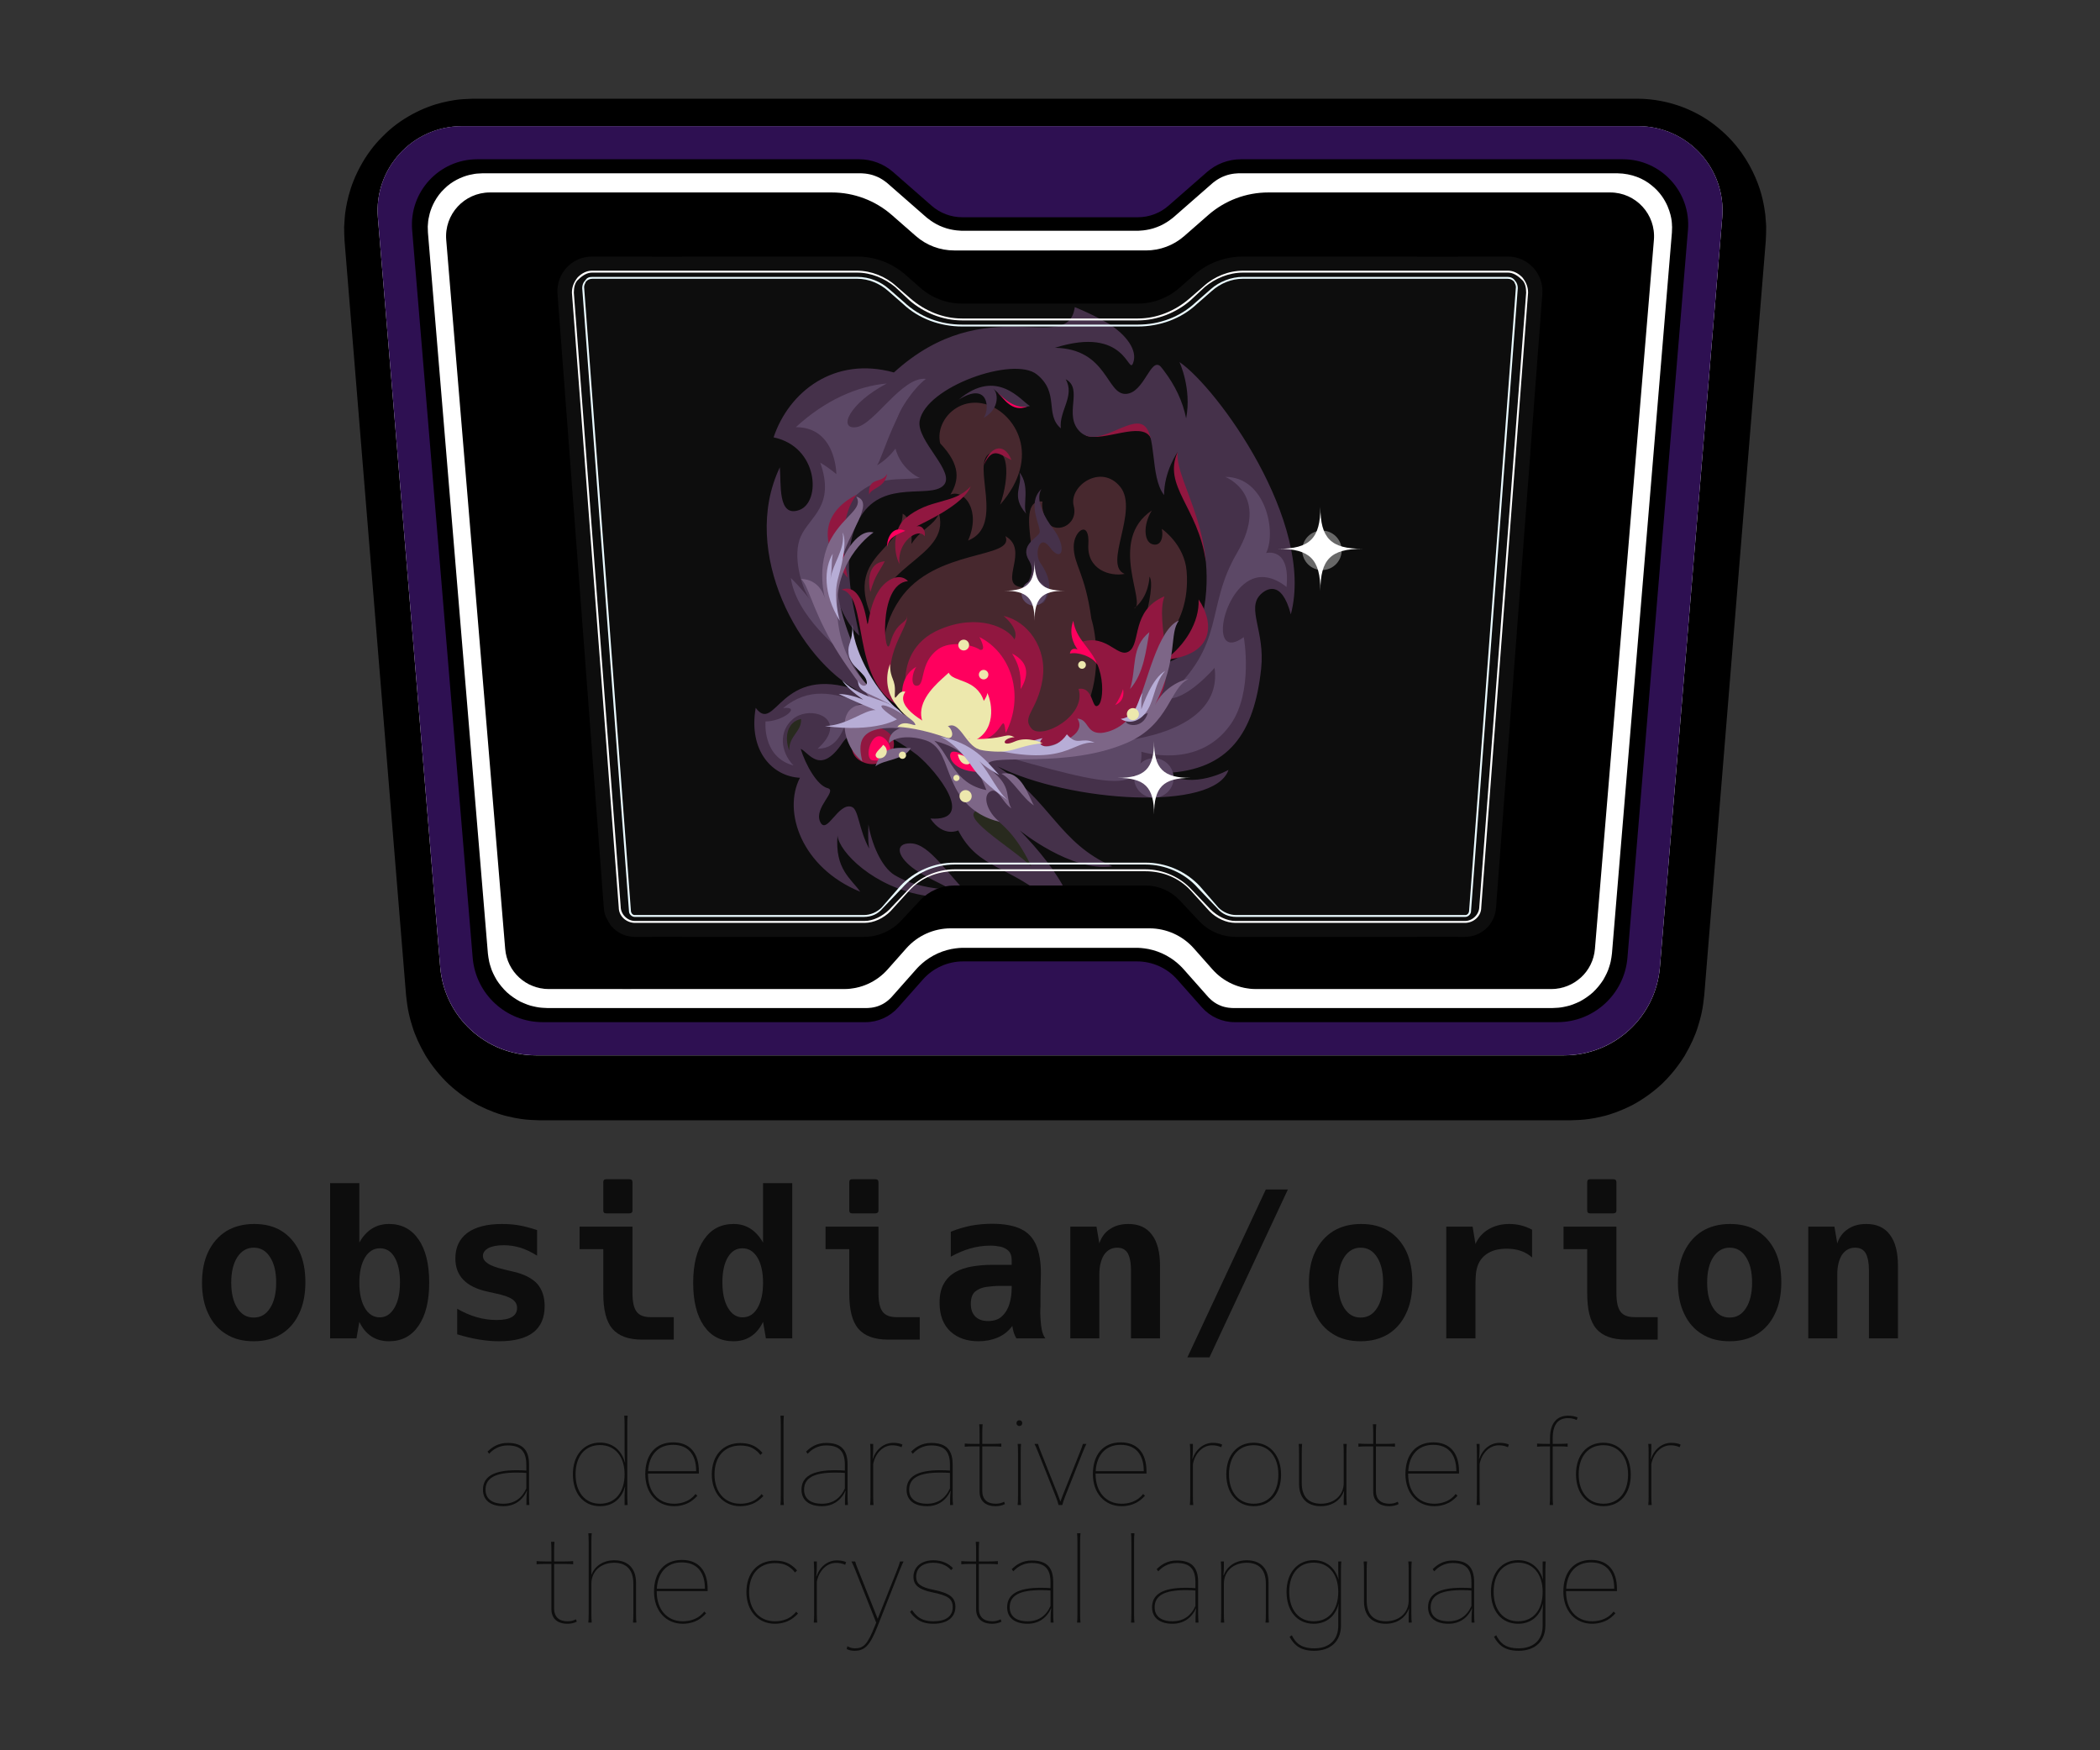 <?xml version="1.0" encoding="UTF-8" standalone="no"?>
<!DOCTYPE svg PUBLIC "-//W3C//DTD SVG 1.1//EN" "http://www.w3.org/Graphics/SVG/1.1/DTD/svg11.dtd">
<svg width="480" height="400" viewBox="0 0 480 400" version="1.1" xmlns="http://www.w3.org/2000/svg" xmlns:xlink="http://www.w3.org/1999/xlink" xml:space="preserve" xmlns:serif="http://www.serif.com/" style="fill-rule:evenodd;clip-rule:evenodd;stroke-linejoin:round;stroke-miterlimit:2;">
    <rect x="0" y="0" width="480" height="400" fill="#333333" stroke="none"/>
    <g id="Layer1">
        <g transform="matrix(0.613,0,0,0.363,124.979,39.799)">
            <rect x="0" y="0" width="375" height="500" style="fill:rgb(13,13,13);"/>
        </g>
        <g transform="matrix(0.613,0,0,0.613,269.164,128.269)">
            <path d="M0,-40.707C-5.581,-27.936 7.534,-20.353 10.529,0C14.446,-27.507 0,-40.707 0,-40.707" style="fill:rgb(145,23,64);fill-rule:nonzero;"/>
        </g>
        <g transform="matrix(0.613,0,0,0.613,248.202,97.241)">
            <path d="M0,3.772C6.508,6.233 20.809,-1.767 24.111,4.537C27.414,10.84 31.228,-7.068 19.016,-6.182C6.804,-5.295 0,3.772 0,3.772" style="fill:rgb(145,23,64);fill-rule:nonzero;"/>
        </g>
        <g transform="matrix(0.613,0,0,0.613,273.984,139.886)">
            <path d="M0,7.138C-4.443,22.021 -21.926,18.358 -20.743,25.143C-18.944,35.491 -23.981,44.773 -28.659,46.081C-28.659,46.081 -24.7,27.434 -33.337,27.106C-31.179,32.341 -31.179,44.118 -42.69,49.955C-53.954,55.668 -75.792,58.185 -101.698,47.716C-112.852,42.156 -135.387,21.025 -135.159,-5.937C-131.562,4.86 -126.523,8.785 -126.523,8.785C-128.683,-2.338 -134.439,-22.622 -125.805,-36.035C-117.17,-49.449 -100.258,-42.251 -95.221,-47.158C-90.185,-52.066 -105.408,-63.845 -104.04,-71.316C-101.702,-84.076 -69.013,-95.503 -60.377,-88.633C-51.742,-81.763 -57.52,-73.735 -51.401,-68.5C-52.122,-75.043 -46.005,-80.605 -49.603,-86.82C-42.768,-83.222 -50.683,-73.408 -44.205,-67.192C-37.729,-60.975 -26.216,-72.754 -20.819,-69.809C-15.422,-66.865 -18.302,-50.507 -12.903,-43.636C-12.903,-52.47 -7.866,-59.667 -7.866,-59.667C-8.88,-47.661 10.102,-26.701 0,7.138M-7.177,-93.232C-7.177,-93.232 -2.529,-83.391 -4.677,-72.232C-5.95,-78.612 -8.829,-84.596 -13.006,-90.065C-13.146,-90.227 -13.298,-90.419 -13.471,-90.674C-13.697,-90.962 -13.932,-91.245 -14.165,-91.53C-17.952,-95.304 -20.246,-81.642 -27.151,-81.348C-34.459,-81.038 -33.975,-98.171 -53.601,-98.538C-26.993,-106.973 -26.287,-88.083 -24.461,-92.832C-22.635,-97.58 -27.005,-103.32 -33.485,-107.485C-37.434,-109.783 -41.686,-111.867 -46.198,-113.705C-48.677,-95.232 -78.99,-120.844 -113.637,-89.338C-135.84,-95.519 -152.818,-82.166 -158.505,-65.147C-141.737,-61.647 -140.73,-41.025 -148.914,-38.061C-157.097,-35.096 -155.612,-47.959 -156.177,-53.982C-171.369,-22.058 -148.263,18.326 -127.223,29.14C-156.27,19.011 -157.677,45.698 -165.177,35.699C-167.959,51.812 -158.899,61.267 -148.677,61.768C-155.177,74.269 -148.177,95.268 -126.177,104.268C-129.677,99.268 -135.655,95.934 -134.677,83.268C-134.177,89.268 -121.177,102.768 -101.677,105.768C-95.541,106.711 -88.564,107.854 -81.726,109.419C-93.823,98.097 -100.042,86.209 -107.577,86.209C-113.137,86.209 -112.644,90.659 -106.852,95.198C-100.537,100.147 -88.679,103.858 -95.191,103.297C-103.146,102.613 -108.972,100.682 -113.298,98.102C-118.436,95.058 -122.063,85.914 -123.144,79.141C-123.163,81.12 -123.468,84.555 -122.864,88.162C-126.841,80.87 -126.764,73.543 -129.372,72.614C-134.439,70.808 -138.745,83.444 -141.151,78.157C-143.558,72.87 -134.533,66.598 -138.378,65.631C-142.224,64.664 -146.566,56.971 -148.397,50.99C-145.416,52.228 -141.191,61.046 -132.966,48.938C-127.173,40.409 -117.191,43.903 -104.854,53.361C-97.767,59.192 -82.575,78.157 -100.029,76.965C-95.191,84.144 -89.669,81.386 -89.669,81.386C-82.117,96.138 -70.131,94.425 -55.177,107.992C-48.624,113.937 -47.131,123.137 -49.177,127.982C-39.177,115.196 -52.676,95.789 -66.707,81.396C-66.707,81.396 -47.411,97.117 -32.177,94.768C-52.139,86.086 -55.177,70.327 -75.021,57.502C-47.902,71.005 5.912,74.409 11.121,58.821C11.121,58.821 -2.081,66.382 -12.205,59.998C11.121,58.821 20.698,45.408 23.297,21.066C24.779,7.174 17.823,-1.232 23.003,-6.5C25.037,-8.568 30.88,-12.402 34.36,0.846C43.457,-33.473 6.823,-83.732 -7.177,-93.232" style="fill:rgb(69,49,74);fill-rule:nonzero;"/>
        </g>
        <g transform="matrix(0.613,0,0,0.613,197.141,171.198)">
            <path d="M0,-17.177C-10.76,-21.03 -19.945,-23.271 -29.602,-15.3C-22.507,-16.093 -29.69,-10.308 -36.157,-10.308C-36.157,-10.308 -37.473,2.985 -25.738,6.094C-30.688,0.927 -31.302,-6.717 -25.92,-11.221C-20.538,-15.725 -9.752,-13.053 -12.499,-5.678C-13.56,-2.83 -16.734,-0.161 -16.734,-0.161C-5.22,-0.161 -7.254,-15.865 0,-17.177" style="fill:rgb(92,72,102);fill-rule:nonzero;"/>
        </g>
        <g transform="matrix(0.613,0,0,0.613,235.76,185.018)">
            <path d="M0,21.247C-4.153,12.702 -9.007,5.311 -18.944,0C-29.134,1.616 -7.617,13.857 0,21.247" style="fill:rgb(40,42,30);fill-rule:nonzero;"/>
        </g>
        <g transform="matrix(0.613,0,0,0.613,228.165,94.287)">
            <path d="M0,-7.233C2.085,-5.254 5.068,0 10.792,-2.209C1.57,-6.998 0,-7.233 0,-7.233" style="fill:rgb(255,0,94);fill-rule:nonzero;"/>
        </g>
        <g transform="matrix(0.613,0,0,0.613,256.048,174.351)">
            <path d="M0,-102.936C-7.153,-111.741 -19.26,-103.211 -17.334,-95.807C-15.407,-88.402 -24.763,-84.538 -27.826,-90.72C-28.866,-93.595 -29.354,-95.932 -28.96,-97.434C-41.61,-98.899 -24.763,-63.284 -37.314,-65.58C-45.289,-67.039 -33.706,-79.405 -42.802,-84.538C-39.038,-75.859 -69.089,-80.214 -82.196,-60.961C-98.142,-37.539 -79.929,-9.27 -64.441,-5.544C-4.802,8.805 -6.808,-39.001 -10.423,-52.551C-10.521,-52.916 -10.632,-53.291 -10.746,-53.671C-10.747,-53.675 -10.747,-53.678 -10.748,-53.681C-13.108,-70.952 -17.334,-73.771 -17.334,-80.649C-17.334,-86.693 -11.281,-90.83 -11.882,-81.476C-12.482,-72.121 -3.853,-69.369 1.65,-70.47C-6.604,-73.771 7.153,-94.132 0,-102.936" style="fill:rgb(71,40,46);fill-rule:nonzero;"/>
        </g>
        <g transform="matrix(0,-0.613,-0.613,0,191.297,120.385)">
            <path d="M4.871,-38.075C0.092,-35.826 -0.393,-31.789 -6.399,-27.764C-3.246,-28.122 3.387,-27.561 4.871,-24.517C-9.803,-24.302 -10.865,-0.3 -38.075,-15.155C-14.482,-11.421 -12.297,-42.645 4.871,-38.075" style="fill:rgb(71,40,46);fill-rule:nonzero;"/>
        </g>
        <g transform="matrix(0.613,0,0,0.613,214.908,112.509)">
            <path d="M0,-18.219C-2.017,-26.374 6.576,-36.199 17.573,-32.664C27.72,-29.402 38.182,-13.559 22.335,4.61C26.027,-5.751 25.68,-18.274 18.465,-14.491C11.355,-10.763 24.412,12.474 10.382,17.98C15.355,6.793 8.933,-1.275 3.808,0.854C7.069,-4.473 7.679,-10.156 0,-18.219" style="fill:rgb(71,40,46);fill-rule:nonzero;"/>
        </g>
        <g transform="matrix(0.613,0,0,0.613,263.279,153.333)">
            <path d="M0,-59.832C-16.716,-48.645 -1.589,-24.726 -6.697,-23.253C-0.887,-27.789 -0.887,-35.177 -0.887,-35.177C1.942,-31.306 -5.676,-5.057 -11.594,0C-0.421,-4.151 14.723,-15.405 12.972,-37.168C12.162,-47.238 3.726,-52.958 3.726,-52.958C4.461,-49.053 2.946,-46.251 0,-47.311C-2.945,-48.372 -3.313,-54.487 0,-59.832" style="fill:rgb(71,40,46);fill-rule:nonzero;"/>
        </g>
        <g transform="matrix(0.613,0,0,0.613,238.571,113.44)">
            <path d="M0,39.557C3.264,35.426 2.599,30.287 -1.315,24.724C-3.588,21.492 -1.628,13.682 2.206,18.906C6.882,25.278 8.895,18.957 3.332,11.82C0.6,8.316 -3.383,1.433 -0.864,-2.746C-6.724,2.79 -0.578,11.661 -1.628,13.682C-2.647,15.642 -8.919,18.239 -5.542,23.836C-1.499,30.537 -10.456,35.071 -7.487,38.687C-4.518,42.303 0,39.557 0,39.557" style="fill:rgb(69,49,74);fill-rule:nonzero;"/>
        </g>
        <g transform="matrix(0.613,0,0,0.613,231.332,114.967)">
            <path d="M0,95.217C21.286,101.258 35.782,104.979 42.479,103.118C49.177,101.257 48.204,92.696 48.204,92.696C48.204,92.696 69.334,99.608 81.393,82.638C90.118,70.358 86.398,49.98 86.398,49.98C73.111,59.712 78.305,31.308 90.73,27.914C96.776,26.263 102.331,31.308 102.331,31.308C103.848,16.143 94.718,18.646 94.718,18.646C98.706,10.76 94.487,-9.762 79.491,-9.762C79.491,-9.762 96.578,-3.158 83.842,18.646C71.719,39.401 80.217,52.486 57.108,72.787C64.579,74.26 75.504,61.427 75.504,61.427C77.68,77.212 62.453,84.754 47.315,87.696C30.181,91.027 0,95.217 0,95.217" style="fill:rgb(92,72,102);fill-rule:nonzero;"/>
        </g>
        <g transform="matrix(0.613,0,0,0.613,197.991,85.93)">
            <path d="M0,110.001C-11.478,101.801 -26.153,88.788 -28.098,75.302C-23.854,79.428 -20.998,83.343 -20.998,83.343C-23.854,79.428 -27.756,67.236 -24.376,59.766C-20.998,52.296 -11.484,48.46 -17.129,32.303C-13.857,34.207 -11.14,36.587 -11.14,36.587C-11.14,36.587 -11.14,19.078 -26.237,19.078C-15.286,8.979 -3.158,3.743 7.676,2.791C-6.717,10.407 -10.472,20.03 -3.714,19.078C3.044,18.126 13.377,0 22.319,1.073C22.319,1.073 13.954,8.302 11.462,16.161C7.402,28.971 15.74,36.111 19.981,38.015C12.323,38.967 4.338,37.081 -3.532,44.23C-17.129,56.58 -12.694,88.635 0,110.001" style="fill:rgb(92,72,102);fill-rule:nonzero;"/>
        </g>
        <g transform="matrix(0.613,0,0,0.613,201.674,174.356)">
            <path d="M0,-12.729C-9.979,-17.085 -15.257,-4.633 -8.084,-0.722C1.228,4.356 9.792,-8.454 0,-12.729" style="fill:rgb(145,23,64);fill-rule:nonzero;"/>
        </g>
        <g transform="matrix(0.613,0,0,0.613,205.529,130.872)">
            <path d="M0,49.723C-18.25,40.305 -11.254,8.046 -21.549,6.355C-16.268,4.306 -13.365,10.146 -12.034,18.263C-11.43,21.946 -11.709,13.226 -7.686,6.867C-4.727,2.192 0.336,0 3.279,3.158C-8.303,4.161 -5.466,34.13 -3.33,26.206C-1.068,17.823 3.18,19.132 2.995,15.72C3.418,21.849 -9.065,32.254 0,49.723" style="fill:rgb(145,23,64);fill-rule:nonzero;"/>
        </g>
        <g transform="matrix(0.613,0,0,0.613,266.161,179.485)">
            <path d="M0,-70.47C-12.53,-65.237 -8.65,-52.803 -13.262,-49.945C-17.873,-47.085 -21.941,-58.227 -33.639,-52.378C-22.202,-50.832 -21.941,-32.173 -24.601,-29.897C-27.259,-27.619 -26.194,-36.959 -32.044,-35.967C-28.854,-25.936 -45.868,-16.754 -49.614,-21.233C-53.36,-25.709 -47.327,-27.806 -45.464,-39.503C-43.601,-51.199 -51.037,-61.24 -59.976,-63.16C-59.976,-63.16 -53.939,-58.376 -55.926,-54.396C-58.274,-58.65 -69.354,-64.341 -83.913,-58.086C-103.623,-49.616 -96.825,-24.332 -87.826,-18.893C-56.567,0 -12.903,-18.881 -3.586,-29.897C5.731,-40.911 -3.696,-60.355 0,-70.47" style="fill:rgb(145,23,64);fill-rule:nonzero;"/>
        </g>
        <g transform="matrix(0.613,0,0,0.613,214.177,147.211)">
            <path d="M0,35C-4.412,33.154 -13.018,26.604 -13.038,18.494C-13.05,13.374 -10.551,9.948 -7.704,8.438C-9.315,10.622 -9.989,15.677 -7.507,15.524C-4.207,15.322 -6.716,7.036 0.395,1.899C4.904,-1.357 13.235,0.122 16.001,2.098C18.766,2.69 15.803,-2.644 15.803,-2.644C27.774,3.345 32.744,19.174 25.625,33.103C24.697,25.262 24.526,32.387 18.964,35C13.337,37.644 6.321,37.644 0,35" style="fill:rgb(255,0,94);fill-rule:nonzero;"/>
        </g>
        <g transform="matrix(0.613,0,0,0.613,225.671,165.214)">
            <path d="M0,-11.159C-0.046,-10.311 -0.572,-9.332 -1.308,-8.215C-4.078,-16.647 -12.931,-15.124 -14.371,-18.731C-16.885,-16.34 -23.516,-11.319 -24.559,-5.11C-25.607,1.134 -20.202,6.07 -15.585,6.848C-12.762,7.572 -9.406,7.132 -6.572,5.861C-6.496,6.299 -6.4,6.744 -6.269,7.199C3.819,3.66 1.73,-7.817 0,-11.159" style="fill:rgb(237,232,173);fill-rule:nonzero;"/>
        </g>
        <g transform="matrix(0.613,0,0,0.613,266.324,136.998)">
            <path d="M0,22.507C7.245,17.153 12.831,8.593 12.473,0C17.637,7.495 19.735,20.513 0,22.507" style="fill:rgb(145,23,64);fill-rule:nonzero;"/>
        </g>
        <g transform="matrix(0.613,0,0,0.613,195.827,132.071)">
            <path d="M0,-31.072C-10.497,-25.613 -16.376,-15.536 -3.36,0C-5.994,-12.596 -5.413,-24.354 0,-31.072" style="fill:rgb(145,23,64);fill-rule:nonzero;"/>
        </g>
        <g transform="matrix(0.613,0,0,0.613,231.332,157.474)">
            <path d="M0,-13.236C1.982,-10.032 3.515,-6.618 3.199,0C5.839,-4.297 7.005,-9.661 0,-13.236" style="fill:rgb(255,0,94);fill-rule:nonzero;"/>
        </g>
        <g transform="matrix(0.613,0,0,0.613,263.964,140.106)">
            <path d="M0,34.371C9.015,16.266 5.163,7.645 9.014,2.756C1.075,5.892 -2.941,26.309 -6.708,34.623C-10.435,42.848 -17.821,44.607 -20.036,44.692C-25.724,44.911 -24.65,39.521 -28.875,39.357C-25.279,44.89 -34.729,50.263 -49.345,50.696C-58.234,50.96 -66.755,50.893 -77.707,46.056C-104.16,34.371 -118.081,20.606 -118.5,-1.893C-118.854,-20.897 -104.891,-30.059 -104.891,-30.059C-111.867,-31.649 -117.019,-18.831 -117.019,-18.831C-114.557,-30.059 -103.991,-41.222 -111.332,-43.428C-108.626,-38.842 -115.588,-36.649 -120.612,-27.921C-126.596,-17.526 -122.9,-5.054 -122.9,-5.054C-124.56,-11.232 -128.98,-12.719 -131.975,-12.719C-129.208,-10.506 -128.101,-2.57 -120.612,10.653C-113.263,23.634 -102.518,35.011 -105.672,34.371C-119.152,31.638 -117.71,48.496 -109.062,55.302C-110.571,49.219 -111.2,41.771 -94.973,42.953C-94.973,42.953 -99.383,44.183 -99.121,48.496C-95.059,44.594 -85.761,46.752 -83.234,48.496C-78.411,51.827 -78.182,57.739 -74.231,65.353C-69.937,73.63 -62.729,76.718 -57.914,77.799C-62.317,74.453 -64.562,68.147 -61.282,66.46C-58.404,64.98 -56.889,70.609 -53.489,72.821C-55.701,69.225 -53.489,65.353 -59.296,60.1C-61.029,58.532 -62.038,57.262 -62.25,56.279C-60.648,52.263 -32.619,58.069 -10.304,48.343C5.455,41.473 5.621,27.744 12.527,24.625C10.146,24.818 3.361,27.621 0,34.371" style="fill:rgb(125,102,135);fill-rule:nonzero;"/>
        </g>
        <g transform="matrix(0.613,0,0,0.613,199.536,168.457)">
            <path d="M0,8.673C-3.316,8.394 -1.191,-0.839 2.615,-0.314C6.423,0.21 9.979,9.512 0,8.673" style="fill:rgb(255,0,94);fill-rule:nonzero;"/>
        </g>
        <g transform="matrix(0.613,0,0,0.613,194.864,162.047)">
            <path d="M0,-31.562C0.032,-23.285 7.038,-8.632 16.566,0C6.813,-6.571 2.035,-5.499 2.035,-10.669C3.009,-8.19 5.534,-8.139 5.332,-10.007C4.929,-13.742 -0.9,-15.409 -1.472,-20.699C-1.921,-24.854 -0.051,-24.095 0,-31.562" style="fill:rgb(183,173,214);fill-rule:nonzero;"/>
        </g>
        <g transform="matrix(0.613,0,0,0.613,257.361,165.055)">
            <path d="M0,-0.389C-0.46,0.998 6.163,3.057 8.158,-3.446L0,-0.389Z" style="fill:rgb(69,49,74);fill-rule:nonzero;"/>
        </g>
        <g transform="matrix(0.112,0.602,0.602,-0.112,236.39,159.642)">
            <path d="M15.358,-19.93C17.385,-16.197 15.046,-2.399 15.108,0.362C17.935,-3.836 21.063,4.028 15.358,9.551C20.69,12.66 17.047,14.504 20.312,19.168C17.982,10.814 27.378,7.213 15.358,-19.93" style="fill:rgb(183,173,214);fill-rule:nonzero;"/>
        </g>
        <g transform="matrix(0.613,0,0,0.613,256.175,154.519)">
            <path d="M0,15.963C1.643,17.059 4.854,17.899 8.058,15.025C12.712,10.848 12.021,2.931 16.564,-1.936C11.558,0.88 8.357,10.722 7.66,12.364C7.666,10.487 7.511,7.983 8.136,6.341C6.493,7.749 6.533,15.025 0,15.963" style="fill:rgb(183,173,214);fill-rule:nonzero;"/>
        </g>
        <g transform="matrix(0.613,0,0,0.613,206.366,159.653)">
            <path d="M0,5.953C-4.702,-0.461 -14.471,1.182 -22.613,-6.764C-21.431,-4.766 -18.299,-2.102 -14.767,0.413C-17.747,-0.823 -20.901,-1.703 -23.914,-1.703C-18.11,1.005 -10.161,4.284 -10.161,4.284C-14.476,4.122 -20.313,9.849 -29.057,10.271C-9.902,12.717 -2.206,7.731 -2.206,7.731C-12.201,1.437 -7.783,0.819 0,5.953" style="fill:rgb(183,173,214);fill-rule:nonzero;"/>
        </g>
        <g transform="matrix(0.613,0,0,0.613,191.957,121.688)">
            <path d="M0,32.938C-1.098,28.886 -2.208,22.664 -0.624,17.001C1.556,9.21 2.476,3.114 1.064,0C2.095,6.419 -2.666,11.378 -3.486,17.503C-2.666,11.378 -3.292,11.832 -2.614,7.92C-5.912,13.329 -6.293,22.806 0,32.938" style="fill:rgb(183,173,214);fill-rule:nonzero;"/>
        </g>
        <g transform="matrix(0.613,0,0,0.613,198.938,128.269)">
            <path d="M0,11.457C-0.816,8.269 -1.299,0.576 5.37,0C3.242,4.167 1.963,4.685 0,11.457" style="fill:rgb(145,23,64);fill-rule:nonzero;"/>
        </g>
        <g transform="matrix(0.613,0,0,0.613,205.613,111.151)">
            <path d="M0,28.999C-2.502,24.457 -2.329,15.75 2.152,11.949C11.282,4.203 20.254,6.935 26.524,0C23.877,6.916 8.729,13.624 6.269,14.943C8.163,14.353 9.88,16.163 9.348,18.605C7.068,15.111 -1.123,20.755 0,28.999" style="fill:rgb(145,23,64);fill-rule:nonzero;"/>
        </g>
        <g transform="matrix(0.613,0,0,0.613,202.789,119.946)">
            <path d="M0,8.123C-0.216,5.107 1.938,0 6.762,2.234C4.236,3.384 0.825,4.252 0,8.123" style="fill:rgb(255,0,94);fill-rule:nonzero;"/>
        </g>
        <g transform="matrix(0,-0.613,-0.613,0,236.336,132.697)">
            <path d="M-4.653,-4.653C-7.222,-4.653 -9.306,-2.57 -9.306,0C-9.306,2.57 -7.222,4.653 -4.653,4.653C-2.083,4.653 0,2.57 0,0C0,-2.57 -2.083,-4.653 -4.653,-4.653" style="fill:rgb(92,72,102);fill-rule:nonzero;"/>
        </g>
        <g transform="matrix(0.613,0,0,0.613,208.2,174.363)">
            <path d="M0,-5.546C-5.075,-5.546 -10.482,-6.802 -13.223,1.256C-9.804,-1.392 -2.585,-1.015 0,-5.546" style="fill:rgb(125,102,135);fill-rule:nonzero;"/>
        </g>
        <g transform="matrix(0.194,0.581,0.581,-0.194,223.058,82.448)">
            <path d="M11.753,-10.752C8.554,2.078 18.738,-0.65 21.125,-3.992C19.911,3.038 13.399,4.281 11.753,2.661C13.399,4.281 22.108,6.559 22.395,13.813C19.93,11.347 4.661,6.894 11.753,-10.752" style="fill:rgb(69,49,74);fill-rule:nonzero;"/>
        </g>
        <g transform="matrix(0.613,0,0,0.613,262.708,157.474)">
            <path d="M0,-21.229C-7.022,-15.504 -4.659,-8.032 -7.196,0C-2.008,-5.882 -1.276,-14.397 0,-21.229" style="fill:rgb(125,102,135);fill-rule:nonzero;"/>
        </g>
        <g transform="matrix(0.613,0,0,0.613,200.442,86.588)">
            <path d="M0,32.23C1.958,30.175 7.463,8.11 18.32,0C15.935,4.592 12.375,25.189 0,32.23" style="fill:rgb(69,49,74);fill-rule:nonzero;"/>
        </g>
        <g transform="matrix(0.613,0,0,0.613,234.553,107.94)">
            <path d="M0,15.44C-5.979,8.666 -1.111,5.12 -2.505,0C1.611,5.243 -1.422,12.227 0,15.44" style="fill:rgb(69,49,74);fill-rule:nonzero;"/>
        </g>
        <g transform="matrix(0,-0.613,-0.613,0,258.947,161.822)">
            <path d="M-2.248,-2.246C-3.487,-2.246 -4.494,-1.24 -4.494,0C-4.494,1.241 -3.487,2.248 -2.248,2.248C-1.007,2.248 0,1.241 0,0C0,-1.24 -1.007,-2.246 -2.248,-2.246" style="fill:rgb(237,232,173);fill-rule:nonzero;"/>
        </g>
        <g transform="matrix(0.613,0,0,0.613,200.6,170.595)">
            <path d="M0,4.365C-2.147,2.923 0.875,1.16 2.07,-0.611C4.746,1.212 3.118,4.976 0,4.365" style="fill:rgb(237,232,173);fill-rule:nonzero;"/>
        </g>
        <g transform="matrix(0,-0.613,-0.613,0,224.83,153.091)">
            <path d="M-1.776,-1.775C-2.755,-1.775 -3.55,-0.98 -3.55,0C-3.55,0.981 -2.755,1.776 -1.776,1.776C-0.795,1.776 0,0.981 0,0C0,-0.98 -0.795,-1.775 -1.776,-1.775" style="fill:rgb(237,232,173);fill-rule:nonzero;"/>
        </g>
        <g transform="matrix(0,-0.613,-0.613,0,220.274,146.185)">
            <path d="M-2.014,-2.014C-3.125,-2.014 -4.028,-1.113 -4.028,0C-4.028,1.112 -3.125,2.014 -2.014,2.014C-0.902,2.014 0,1.112 0,0C0,-1.113 -0.902,-2.014 -2.014,-2.014" style="fill:rgb(237,232,173);fill-rule:nonzero;"/>
        </g>
        <g transform="matrix(0,-0.613,-0.613,0,247.317,151.07)">
            <path d="M-1.444,-1.444C-2.242,-1.444 -2.888,-0.798 -2.888,-0.002C-2.888,0.797 -2.242,1.444 -1.444,1.444C-0.648,1.444 0,0.797 0,-0.002C0,-0.798 -0.648,-1.444 -1.444,-1.444" style="fill:rgb(237,232,173);fill-rule:nonzero;"/>
        </g>
        <g transform="matrix(0.61,0.062,0.062,-0.61,244.326,149.062)">
            <path d="M0.432,-0.451C3.008,0.481 8.666,-0.451 11.114,-3.608C7.931,2.547 2.17,4.942 0.432,11.843C-1.234,5.567 3.107,1.383 3.107,1.383C0.235,2.025 0.432,-0.451 0.432,-0.451" style="fill:rgb(255,0,94);fill-rule:nonzero;"/>
        </g>
        <g transform="matrix(0.613,0,0,0.613,203.435,172.361)">
            <path d="M0,-33.664C-2.163,-27.89 -0.668,-22.633 1.5,-19.45C5.285,-13.891 8.105,-13.234 9.11,-11.699C10.828,-9.075 5.548,-13.618 2.724,-10.19C2.724,-10.19 9.041,-10.108 18.797,-6.924C26.239,-4.495 30.768,-1.85 35.827,-1.252C46.443,0 46.209,-2.972 56.905,-4.098C56.905,-4.098 51.332,-6.897 46.443,-4.708C41.34,-2.422 41.677,-6.018 46.443,-6.351C43.155,-7.942 43.513,-6.136 34.976,-5.724C27.48,-5.362 25.732,-6.256 20,-8.547C14.269,-10.84 1.429,-17.435 5.735,-23.274C2.927,-24.276 1.527,-18.391 1.794,-22.633C2.157,-28.387 0.026,-27.473 0,-33.664" style="fill:rgb(237,232,173);fill-rule:nonzero;"/>
        </g>
        <g transform="matrix(-0.569,0.227,0.227,0.569,224.305,180.461)">
            <path d="M2.886,-26.562C-2.18,-27.048 -0.568,-17.759 -4.846,-14.15C-4.846,-14.15 1.044,4.691 2.886,-3.758C4.586,-11.561 9.453,-24.445 4.489,-22.461C1.747,-21.365 1.82,-25.84 2.886,-26.562" style="fill:rgb(125,102,135);fill-rule:nonzero;"/>
        </g>
        <g transform="matrix(0.613,0,0,0.613,213.553,180.561)">
            <path d="M0,-18.378C11.413,-15.393 15.656,-9.65 19.422,0C7.2,-2.378 5.872,-13.022 0,-18.378" style="fill:rgb(69,49,74);fill-rule:nonzero;"/>
        </g>
        <g transform="matrix(0.613,0,0,0.613,217.844,176.286)">
            <path d="M0,-7.356C3.224,-7.554 8.689,-3.132 9.167,0.198C-1.318,-0.161 -2.487,-7.203 0,-7.356" style="fill:rgb(255,0,94);fill-rule:nonzero;"/>
        </g>
        <g transform="matrix(0.613,0,0,0.613,221.01,172.372)">
            <path d="M0,3.777C-2.899,3.777 -3.389,0 -3.389,0C0.781,0.62 2.397,3.777 0,3.777" style="fill:rgb(237,232,173);fill-rule:nonzero;"/>
        </g>
        <g transform="matrix(0.613,0,0,0.613,214.908,183.096)">
            <path d="M0,-24.007C11.964,-21.747 16.813,-15.488 21.971,-9.783C16.542,-12.732 14.484,-15.028 14.484,-15.028C18.752,-10.059 21.753,-2.596 25.798,0C25.798,0 16.461,-5.991 11.814,-12.911C5.644,-22.099 0,-24.007 0,-24.007" style="fill:rgb(183,173,214);fill-rule:nonzero;"/>
        </g>
        <g transform="matrix(0,-0.613,-0.613,0,206.275,171.773)">
            <path d="M-1.346,-1.346C-2.09,-1.346 -2.692,-0.742 -2.692,0.001C-2.692,0.744 -2.09,1.346 -1.346,1.346C-0.602,1.346 0.001,0.744 0.001,0.001C0.001,-0.742 -0.602,-1.346 -1.346,-1.346" style="fill:rgb(237,232,173);fill-rule:nonzero;"/>
        </g>
        <g transform="matrix(0,-0.613,-0.613,0,220.706,180.562)">
            <path d="M-2.275,-2.275C-3.532,-2.275 -4.55,-1.256 -4.55,0C-4.55,1.257 -3.532,2.275 -2.275,2.275C-1.018,2.275 0,1.257 0,0C0,-1.256 -1.018,-2.275 -2.275,-2.275" style="fill:rgb(237,232,173);fill-rule:nonzero;"/>
        </g>
        <g transform="matrix(0,-0.613,-0.613,0,218.616,177.076)">
            <path d="M-1.154,-1.154C-1.793,-1.154 -2.309,-0.637 -2.309,0.001C-2.309,0.638 -1.793,1.154 -1.154,1.154C-0.516,1.154 0,0.638 0,0.001C0,-0.637 -0.516,-1.154 -1.154,-1.154" style="fill:rgb(237,232,173);fill-rule:nonzero;"/>
        </g>
        <g transform="matrix(0,-1.168,-1.168,0,236.474,128.12)">
            <path d="M-5.896,-5.896C-5.896,-1.474 -7.371,0 -11.792,0C-7.371,0 -5.896,1.474 -5.896,5.896C-5.896,1.474 -4.421,0 0,0C-4.421,0 -5.896,-1.474 -5.896,-5.896" style="fill:white;fill-rule:nonzero;"/>
        </g>
        <g transform="matrix(0.613,0,0,0.613,256.702,161.129)">
            <path d="M0,-5.963C0.414,-3.771 0,-1.279 -2.952,0C-1.575,-1.83 -0.367,-4.662 0,-5.963" style="fill:rgb(255,0,94);fill-rule:nonzero;"/>
        </g>
        <g transform="matrix(0.613,0,0,0.613,198.655,108.29)">
            <path d="M0,7.738C0.785,5.171 5.804,5.352 6.731,0C4.704,3.869 -0.498,0.826 0,7.738" style="fill:rgb(145,23,64);fill-rule:nonzero;"/>
        </g>
        <g transform="matrix(0.613,0,0,0.613,228.906,182.969)">
            <path d="M0,-10.011C7.592,-11.797 10.449,-0.5 12.126,1.786C8.042,-0.649 3.958,-8.067 0,-10.011" style="fill:rgb(125,102,135);fill-rule:nonzero;"/>
        </g>
        <g transform="matrix(0.613,0,0,0.613,183.097,171.517)">
            <path d="M0,-11.742C-5.23,-10.758 -6.285,-4.746 -4.403,0C-4.584,-5.473 0.342,-7.097 0,-11.742" style="fill:rgb(40,42,30);fill-rule:nonzero;"/>
        </g>
        <g transform="matrix(0.613,0,0,0.613,224.857,100.815)">
            <path d="M0,9.011C2.017,2.182 7.5,0 10.335,7.032C6.15,5.198 3.301,1.573 0,9.011" style="fill:rgb(145,23,64);fill-rule:nonzero;"/>
        </g>
        <g transform="matrix(0,-0.613,-0.613,0,302.16,121.256)">
            <path d="M-7.361,-7.361C-11.426,-7.361 -14.723,-4.064 -14.723,0C-14.723,4.066 -11.426,7.361 -7.361,7.361C-3.295,7.361 0,4.066 0,0C0,-4.064 -3.295,-7.361 -7.361,-7.361" style="fill:rgb(220,220,220);fill-opacity:0.44;fill-rule:nonzero;"/>
        </g>
        <g transform="matrix(0,-0.613,-0.613,0,263.743,173.273)">
            <path d="M-7.361,-7.361C-11.426,-7.361 -14.723,-4.064 -14.723,0C-14.723,4.066 -11.426,7.361 -7.361,7.361C-3.295,7.361 0,4.066 0,0C0,-4.064 -3.295,-7.361 -7.361,-7.361" style="fill:rgb(92,72,102);fill-rule:nonzero;"/>
        </g>
        <g transform="matrix(0,-0.944,-0.944,0,301.802,115.828)">
            <path d="M-10.162,-10.162C-10.162,-2.541 -12.703,0 -20.324,0C-12.703,0 -10.162,2.541 -10.162,10.162C-10.162,2.541 -7.621,0 0,0C-7.621,0 -10.162,-2.541 -10.162,-10.162" style="fill:white;fill-rule:nonzero;"/>
        </g>
        <g transform="matrix(0,-1.056,-1.056,0,263.783,169.378)">
            <path d="M-7.953,-7.953C-7.953,-1.988 -9.941,0 -15.906,0C-9.941,0 -7.953,1.988 -7.953,7.953C-7.953,1.988 -5.965,0 0,0C-5.965,0 -7.953,-1.988 -7.953,-7.953" style="fill:white;fill-rule:nonzero;"/>
        </g>
    </g>
    <g id="Porthole" transform="matrix(1.6,0,0,1.6,0,0)">
        <g transform="matrix(0.841,0,0,-0.841,23.756,-30.472)">
            <g>
                <g>
                    <path d="M249.903,-74.566L249.903,-53L52.076,-53L52.024,-53.001C52.024,-53.001 51.5,-53.025 50.584,-53.067C49.673,-53.105 48.353,-53.288 46.812,-53.665C43.732,-54.413 39.758,-56.307 36.787,-59.372C33.723,-62.341 31.783,-66.323 30.978,-69.451C30.57,-71.014 30.365,-72.36 30.305,-73.297C30.244,-74.237 30.209,-74.774 30.209,-74.774C30.209,-74.774 30.22,-75.367 30.229,-75.959C30.254,-76.551 30.279,-77.143 30.279,-77.143L30.281,-77.174L40.73,-205.265L40.736,-205.319C40.736,-205.319 40.801,-205.851 40.916,-206.778C41.042,-207.701 41.296,-209.03 41.796,-210.562C42.262,-212.107 43.052,-213.826 44.067,-215.554C45.122,-217.26 46.459,-218.933 48,-220.394C49.556,-221.836 51.306,-223.05 53.061,-223.979C54.836,-224.863 56.581,-225.524 58.132,-225.864C59.67,-226.24 60.99,-226.394 61.903,-226.439C62.819,-226.478 63.343,-226.5 63.343,-226.5L238.604,-226.5L238.654,-226.499C238.654,-226.499 239.178,-226.477 240.095,-226.438C241.007,-226.389 242.327,-226.238 243.865,-225.859C245.415,-225.517 247.16,-224.855 248.935,-223.97C250.689,-223.039 252.437,-221.822 253.993,-220.379C255.532,-218.916 256.866,-217.241 257.92,-215.535C258.934,-213.806 259.724,-212.087 260.187,-210.541C260.684,-209.009 260.94,-207.68 261.064,-206.757C261.178,-205.829 261.242,-205.298 261.242,-205.298L261.248,-205.249L271.696,-77.163L271.698,-77.121C271.698,-77.121 271.723,-76.529 271.747,-75.937L271.767,-74.752C271.767,-74.752 271.744,-74.034 271.609,-72.603C271.416,-71.186 271.081,-69.01 269.934,-66.371C268.803,-63.752 266.895,-60.617 263.589,-57.923C260.37,-55.208 255.522,-53.026 249.903,-53L249.903,-74.566C250.266,-74.589 250.494,-74.841 250.558,-75.019C250.646,-75.164 250.591,-75.265 250.622,-75.263C250.605,-75.264 250.602,-75.357 250.619,-75.358L250.618,-75.375L240.17,-203.462L240.168,-203.471C240.136,-203.479 240.146,-204.088 239.669,-204.511C239.215,-204.96 238.621,-204.901 238.611,-204.933L238.604,-204.934L63.367,-204.934C63.358,-204.9 62.762,-204.963 62.309,-204.513C61.833,-204.089 61.839,-203.481 61.81,-203.473L61.808,-203.47L51.359,-75.387L51.357,-75.359C51.374,-75.358 51.372,-75.265 51.354,-75.265C51.39,-75.255 51.337,-75.017 51.583,-74.783C51.796,-74.55 52.039,-74.602 52.071,-74.568L52.076,-74.567C52.076,-74.567 118.019,-74.567 249.903,-74.566Z" style="fill-rule:nonzero;"/>
                </g>
            </g>
        </g>
        <g transform="matrix(0.841,0,0,-0.841,23.756,-35.852)">
            <path d="M187.171,-75.299C183.421,-75.299 179.798,-76.66 176.978,-79.128L172.885,-82.709C171.089,-84.281 168.783,-85.147 166.396,-85.147L150.099,-85.147L150.099,-85.148L133.801,-85.148C131.415,-85.148 129.109,-84.282 127.313,-82.709L123.221,-79.129C120.399,-76.66 116.778,-75.299 113.027,-75.299L82.525,-75.299L82.525,-86.202L117.334,-86.202C120.374,-86.202 123.31,-87.31 125.591,-89.319L128.094,-91.52C130.054,-93.245 132.574,-94.196 135.185,-94.196L165.014,-94.196C167.624,-94.196 170.144,-93.244 172.104,-91.52L174.606,-89.318C176.889,-87.31 179.824,-86.202 182.865,-86.202L219.439,-86.202L219.439,-75.299L187.171,-75.299ZM166.32,-193.025L133.878,-193.025C131.664,-193.025 129.55,-193.942 128.036,-195.558L124.786,-199.029C123.163,-200.762 120.894,-201.745 118.519,-201.745L82.525,-201.745L82.525,-210.598L115.084,-210.598C117.923,-210.598 120.625,-209.382 122.508,-207.257L125.68,-203.678C127.595,-201.517 130.343,-200.28 133.23,-200.28L166.969,-200.28C169.854,-200.28 172.604,-201.516 174.517,-203.677L177.69,-207.257C179.573,-209.382 182.275,-210.598 185.115,-210.598L219.439,-210.598L219.439,-201.745L181.678,-201.745C179.304,-201.745 177.035,-200.762 175.412,-199.028L172.162,-195.558C170.649,-193.942 168.534,-193.025 166.32,-193.025Z" style="fill-rule:nonzero;"/>
        </g>
        <g transform="matrix(0.841,0,0,-0.841,23.756,-35.852)">
            <path d="M212.48,-75.299L212.48,-86.202L227.882,-86.202C231.304,-86.202 234.003,-89.113 233.746,-92.526L225.871,-196.866C225.663,-199.618 223.37,-201.745 220.611,-201.745L212.48,-201.745L212.48,-210.598L235.238,-210.598C239.108,-210.598 242.333,-207.63 242.654,-203.773L252.671,-83.365C253.031,-79.022 249.605,-75.299 245.248,-75.299L212.48,-75.299Z" style="fill-rule:nonzero;"/>
        </g>
        <g transform="matrix(0.841,0,0,-0.841,23.756,-35.852)">
            <path d="M54.95,-75.299C50.594,-75.299 47.166,-79.022 47.528,-83.365L57.544,-203.774C57.866,-207.63 61.089,-210.598 64.96,-210.598L87.672,-210.598L87.672,-205.527C87.651,-204.266 87.631,-203.006 87.611,-201.745L79.588,-201.745C76.829,-201.745 74.535,-199.618 74.327,-196.866L66.452,-92.526C66.195,-89.113 68.894,-86.202 72.317,-86.202L87.603,-86.202L87.603,-75.299L54.95,-75.299Z" style="fill-rule:nonzero;"/>
        </g>
        <g transform="matrix(0.841,0,0,-0.841,23.756,-32.804)">
            <g>
                <g>
                    <path d="M230.359,-81.136L230.359,-79.366L183.307,-79.366L183.276,-79.367C183.276,-79.367 182.652,-79.355 181.726,-79.462C180.798,-79.561 179.574,-79.831 178.414,-80.28C177.253,-80.729 176.168,-81.352 175.415,-81.9C174.656,-82.442 174.201,-82.867 174.201,-82.867L174.18,-82.886L171.618,-85.189L171.598,-85.206C171.598,-85.206 170.228,-86.48 168.486,-87.116C166.769,-87.817 164.903,-87.789 164.903,-87.789L164.876,-87.79L149.214,-87.79L149.214,-88.674L150.099,-87.79L135.086,-87.79C135.086,-87.79 133.22,-87.819 131.502,-87.119C129.761,-86.482 128.389,-85.211 128.389,-85.211L128.37,-85.193L125.808,-82.891L125.787,-82.872C125.787,-82.872 125.332,-82.447 124.574,-81.904C123.821,-81.356 122.736,-80.732 121.575,-80.283C120.415,-79.833 119.192,-79.563 118.265,-79.463C117.337,-79.355 116.713,-79.367 116.713,-79.367L116.684,-79.366L69.859,-79.366L69.83,-79.367C69.83,-79.367 69.649,-79.376 69.335,-79.393C69.021,-79.407 68.569,-79.468 68.047,-79.612C66.994,-79.871 65.681,-80.583 64.718,-81.66C63.746,-82.73 63.176,-84.1 63.008,-85.162C62.821,-86.225 62.905,-86.944 62.905,-86.944L62.905,-86.977L71.031,-196.927L71.034,-196.959C71.034,-196.959 71.056,-197.555 71.318,-198.407C71.567,-199.259 72.149,-200.329 73.015,-201.15C73.875,-201.976 74.979,-202.511 75.854,-202.707C76.726,-202.918 77.329,-202.892 77.329,-202.892L117.542,-202.892C117.542,-202.892 118.042,-202.903 118.784,-202.804C119.526,-202.714 120.502,-202.468 121.413,-202.062C122.325,-201.658 123.159,-201.097 123.724,-200.611C124.287,-200.135 124.639,-199.735 124.639,-199.735L124.659,-199.712L128.513,-194.998L128.53,-194.979C128.53,-194.979 128.756,-194.72 129.195,-194.347C129.623,-193.978 130.254,-193.556 130.942,-193.251C131.631,-192.945 132.365,-192.759 132.925,-192.692C133.485,-192.618 133.858,-192.627 133.858,-192.627L133.884,-192.626L166.303,-192.838L166.33,-192.838C166.33,-192.838 167.869,-192.813 169.251,-193.46C169.939,-193.767 170.57,-194.188 170.999,-194.557C171.435,-194.926 171.671,-195.196 171.671,-195.196L171.688,-195.213L175.542,-199.714L175.561,-199.737C175.561,-199.737 176.916,-201.274 178.779,-202.059C179.689,-202.465 180.665,-202.712 181.407,-202.803C182.149,-202.903 182.649,-202.891 182.649,-202.891L182.681,-202.892L222.862,-202.892C222.862,-202.892 223.465,-202.918 224.338,-202.708C225.212,-202.513 226.317,-201.98 227.178,-201.155C228.045,-200.334 228.629,-199.265 228.878,-198.413C229.142,-197.562 229.163,-196.965 229.163,-196.965L229.166,-196.933L237.292,-86.982L237.293,-86.951C237.293,-86.951 237.298,-86.712 237.309,-86.235C237.272,-85.761 237.245,-85.031 236.926,-84.122C236.626,-83.215 236.027,-82.134 234.972,-81.148C233.909,-80.199 232.305,-79.366 230.359,-79.366L230.359,-81.136C231.807,-81.138 232.984,-81.753 233.784,-82.461C234.572,-83.202 235.028,-84.012 235.251,-84.694C235.494,-85.377 235.507,-85.928 235.54,-86.285C235.532,-86.647 235.527,-86.827 235.527,-86.827L235.527,-86.852L227.401,-196.802L227.398,-196.826C227.398,-196.826 227.381,-197.264 227.189,-197.882C227.011,-198.503 226.584,-199.278 225.958,-199.873C225.332,-200.468 224.541,-200.852 223.917,-200.989C223.294,-201.138 222.861,-201.123 222.861,-201.123L182.682,-201.123L182.656,-201.122C182.656,-201.122 180.993,-201.146 179.5,-200.443C178.755,-200.112 178.073,-199.653 177.611,-199.253C177.141,-198.853 176.885,-198.561 176.885,-198.561L176.866,-198.541L173.014,-194.04L172.991,-194.016C172.991,-194.016 171.717,-192.579 169.969,-191.843C169.113,-191.463 168.198,-191.234 167.501,-191.15C166.804,-191.058 166.339,-191.069 166.339,-191.069L166.309,-191.068L133.89,-190.856L133.859,-190.856C133.859,-190.856 133.385,-190.845 132.69,-190.937C131.994,-191.022 131.079,-191.252 130.224,-191.633C129.368,-192.012 128.585,-192.538 128.055,-192.995C127.528,-193.439 127.196,-193.816 127.196,-193.816L127.175,-193.839L123.321,-198.553L123.304,-198.573C123.304,-198.573 123.057,-198.854 122.583,-199.257C122.12,-199.657 121.438,-200.114 120.693,-200.445C119.2,-201.148 117.537,-201.123 117.537,-201.123L77.333,-201.123C77.333,-201.123 76.899,-201.138 76.276,-200.988C75.652,-200.85 74.861,-200.466 74.237,-199.87C73.611,-199.274 73.186,-198.499 73.007,-197.877C72.816,-197.259 72.799,-196.821 72.799,-196.821L72.796,-196.796L64.671,-86.847L64.67,-86.822C64.67,-86.822 64.609,-86.276 64.75,-85.477C64.875,-84.677 65.305,-83.649 66.032,-82.845C66.757,-82.038 67.731,-81.509 68.51,-81.32C69.287,-81.114 69.832,-81.137 69.832,-81.137L69.859,-81.136L116.683,-81.136L116.709,-81.137C116.709,-81.137 117.251,-81.127 118.057,-81.22C118.863,-81.307 119.926,-81.543 120.936,-81.934C122.991,-82.685 124.604,-84.189 124.604,-84.189L124.625,-84.207L127.187,-86.509L127.209,-86.529C127.209,-86.529 128.816,-88.021 130.865,-88.77C131.873,-89.159 132.933,-89.392 133.738,-89.478C134.542,-89.57 135.083,-89.559 135.083,-89.559L135.113,-89.56L150.984,-89.56L150.984,-88.674C150.689,-88.97 150.394,-89.264 150.099,-89.559L164.906,-89.559C164.906,-89.559 165.447,-89.569 166.252,-89.476C167.057,-89.39 168.117,-89.156 169.124,-88.767C171.173,-88.018 172.779,-86.524 172.779,-86.524L172.802,-86.505L175.363,-84.203L175.384,-84.185C175.384,-84.185 176.998,-82.682 179.053,-81.931C180.062,-81.541 181.126,-81.305 181.932,-81.219C182.737,-81.126 183.279,-81.136 183.279,-81.136L230.359,-81.136Z" style="fill-rule:nonzero;"/>
                </g>
            </g>
        </g>
        <g transform="matrix(136.594,0,0,-136.594,81.703,85.241)">
            <g>
                <g>
                    <path d="M0.4,-0.285L0.6,-0.285C0.618,-0.285 0.636,-0.293 0.648,-0.306L0.668,-0.327C0.675,-0.334 0.685,-0.339 0.694,-0.339L0.934,-0.339C0.942,-0.339 0.949,-0.332 0.949,-0.324L0.998,0.318C0.998,0.323 0.997,0.329 0.993,0.332C0.989,0.336 0.984,0.339 0.979,0.339L0.702,0.339C0.687,0.339 0.673,0.333 0.662,0.324L0.647,0.31C0.632,0.297 0.612,0.289 0.592,0.289L0.408,0.289C0.388,0.289 0.368,0.297 0.353,0.31L0.338,0.324C0.327,0.333 0.313,0.339 0.298,0.339L0.021,0.339C0.016,0.339 0.011,0.336 0.007,0.332C0.003,0.329 0.002,0.323 0.002,0.318L0.051,-0.324C0.051,-0.332 0.058,-0.339 0.066,-0.339L0.306,-0.339C0.315,-0.339 0.325,-0.334 0.332,-0.327L0.352,-0.306C0.364,-0.293 0.382,-0.285 0.4,-0.285ZM0.934,-0.341L0.694,-0.341C0.684,-0.341 0.674,-0.336 0.667,-0.329L0.647,-0.307C0.635,-0.294 0.618,-0.287 0.6,-0.287L0.4,-0.287C0.382,-0.287 0.365,-0.294 0.353,-0.307L0.333,-0.329C0.326,-0.336 0.316,-0.341 0.306,-0.341L0.066,-0.341C0.057,-0.341 0.049,-0.334 0.049,-0.325L0,0.318C0,0.324 0.002,0.329 0.006,0.334C0.01,0.338 0.015,0.341 0.021,0.341L0.298,0.341C0.313,0.341 0.328,0.335 0.339,0.325L0.354,0.312C0.369,0.299 0.388,0.291 0.408,0.291L0.592,0.291C0.612,0.291 0.631,0.299 0.646,0.312L0.661,0.325C0.672,0.335 0.687,0.341 0.702,0.341L0.979,0.341C0.985,0.341 0.99,0.338 0.994,0.334C0.998,0.329 1,0.324 1,0.318L0.951,-0.325C0.951,-0.334 0.943,-0.341 0.934,-0.341Z" style="fill:white;fill-rule:nonzero;"/>
                </g>
            </g>
        </g>
        <g transform="matrix(133.651,0,0,-133.651,83.175,85.258)">
            <g>
                <g>
                    <path d="M0.398,-0.284L0.602,-0.284C0.624,-0.284 0.645,-0.293 0.66,-0.309L0.68,-0.332C0.685,-0.337 0.692,-0.34 0.699,-0.34L0.944,-0.34C0.946,-0.34 0.948,-0.338 0.948,-0.335L0.998,0.331C0.998,0.333 0.997,0.335 0.996,0.337C0.994,0.339 0.992,0.34 0.989,0.34L0.706,0.34C0.694,0.34 0.682,0.335 0.673,0.327L0.657,0.313C0.64,0.297 0.617,0.289 0.594,0.289L0.406,0.289C0.383,0.289 0.36,0.297 0.343,0.313L0.327,0.327C0.318,0.335 0.306,0.34 0.294,0.34L0.011,0.34C0.008,0.34 0.006,0.339 0.004,0.337C0.003,0.335 0.002,0.333 0.002,0.331L0.052,-0.335C0.052,-0.338 0.054,-0.34 0.056,-0.34L0.301,-0.34C0.308,-0.34 0.315,-0.337 0.32,-0.332L0.34,-0.309C0.355,-0.293 0.376,-0.284 0.398,-0.284ZM0.944,-0.342L0.699,-0.342C0.691,-0.342 0.684,-0.339 0.679,-0.333L0.658,-0.311C0.644,-0.295 0.623,-0.286 0.602,-0.286L0.398,-0.286C0.377,-0.286 0.356,-0.295 0.342,-0.311L0.321,-0.333C0.316,-0.339 0.309,-0.342 0.301,-0.342L0.056,-0.342C0.053,-0.342 0.05,-0.339 0.05,-0.336L0,0.33C0,0.333 0.001,0.336 0.003,0.338C0.005,0.341 0.007,0.342 0.011,0.342L0.294,0.342C0.307,0.342 0.319,0.337 0.328,0.329L0.344,0.315C0.361,0.299 0.383,0.291 0.406,0.291L0.594,0.291C0.617,0.291 0.639,0.299 0.656,0.315L0.672,0.329C0.681,0.337 0.694,0.342 0.706,0.342L0.989,0.342C0.992,0.342 0.995,0.341 0.997,0.338C0.999,0.336 1,0.333 1,0.33L0.95,-0.336C0.95,-0.339 0.947,-0.342 0.944,-0.342Z" style="fill:rgb(234,250,255);fill-rule:nonzero;"/>
                </g>
            </g>
        </g>
        <g transform="matrix(0.841,0,0,-0.841,23.756,61.299)">
            <path d="M50.408,-70.691L50.314,-71.052L50.222,-71.411C50.222,-71.411 50.191,-71.532 50.128,-71.77C52.4,-72.316 54.506,-72.301 56.402,-72.403C58.302,-72.487 60.023,-72.66 61.55,-73.043C64.633,-73.756 66.791,-75.373 68.324,-76.792C68.695,-77.165 69.044,-77.516 69.37,-77.843C69.68,-78.187 69.941,-78.535 70.196,-78.839C70.447,-79.149 70.678,-79.432 70.888,-79.69C71.075,-79.966 71.243,-80.216 71.393,-80.437C71.993,-81.323 72.292,-81.766 72.292,-81.766L72.307,-81.789C72.307,-81.789 72.834,-82.69 73.625,-84.039C74.351,-85.419 75.33,-87.264 76.029,-89.211C76.762,-91.143 77.255,-93.145 77.425,-94.657C77.611,-96.17 77.525,-97.164 77.525,-97.164C77.525,-97.164 77.506,-97.365 77.468,-97.764C77.423,-98.132 77.331,-98.82 77.093,-99.402C77.316,-99.511 77.427,-99.566 77.427,-99.566L77.761,-99.729L78.094,-99.892C78.094,-99.892 78.206,-99.947 78.428,-100.056C78.843,-99.04 78.867,-98.415 78.944,-97.938C78.988,-97.481 79.008,-97.252 79.008,-97.252C79.008,-97.252 79.104,-96.124 78.901,-94.484C78.716,-92.84 78.188,-90.712 77.422,-88.69C76.686,-86.648 75.676,-84.746 74.926,-83.32C74.113,-81.933 73.57,-81.007 73.57,-81.007L73.555,-80.983C73.555,-80.983 73.241,-80.518 72.613,-79.588C72.455,-79.357 72.278,-79.095 72.082,-78.805C71.86,-78.53 71.615,-78.23 71.348,-77.9C71.077,-77.576 70.801,-77.21 70.468,-76.843C70.118,-76.49 69.743,-76.113 69.341,-75.711C67.699,-74.18 65.282,-72.382 61.906,-71.6C60.242,-71.183 58.401,-71.003 56.472,-70.92C54.548,-70.821 52.505,-70.816 50.501,-70.332C50.439,-70.573 50.408,-70.691 50.408,-70.691Z" style="fill-rule:nonzero;"/>
        </g>
        <g transform="matrix(0.841,0,0,-0.841,23.756,-37.097)">
            <g>
                <g>
                    <path d="M243.74,-78.82L243.74,-75.403L186.589,-75.403L186.559,-75.404C186.559,-75.404 185.797,-75.389 184.665,-75.516C183.533,-75.634 182.039,-75.954 180.616,-76.489C179.194,-77.023 177.86,-77.769 176.931,-78.426C175.996,-79.077 175.433,-79.59 175.433,-79.59L175.411,-79.609L171.404,-83.115L171.386,-83.13C171.386,-83.13 170.306,-84.103 168.945,-84.586C167.604,-85.118 166.15,-85.095 166.15,-85.095L166.125,-85.096L148.391,-85.096L148.391,-86.804C148.96,-86.235 149.529,-85.666 150.099,-85.096L134.045,-85.096C134.045,-85.096 132.592,-85.118 131.25,-84.585C129.889,-84.102 128.811,-83.129 128.811,-83.129L128.792,-83.113L124.784,-79.607L124.762,-79.587C124.762,-79.587 124.199,-79.075 123.264,-78.424C122.335,-77.767 121,-77.023 119.578,-76.488C118.155,-75.953 116.661,-75.634 115.529,-75.516C114.396,-75.389 113.636,-75.404 113.636,-75.404L56.468,-75.404L56.436,-75.405C56.436,-75.405 56.204,-75.417 55.799,-75.437C55.395,-75.456 54.812,-75.533 54.138,-75.714C53.455,-75.871 52.701,-76.201 51.934,-76.615C51.185,-77.064 50.448,-77.641 49.81,-78.319C49.188,-79.01 48.671,-79.791 48.287,-80.575C47.937,-81.374 47.669,-82.152 47.569,-82.845C47.443,-83.532 47.416,-84.119 47.429,-84.523C47.442,-84.929 47.45,-85.161 47.45,-85.161L47.451,-85.194L57.308,-203.684L57.312,-203.717C57.312,-203.717 57.338,-203.924 57.385,-204.286C57.433,-204.647 57.536,-205.164 57.735,-205.759C58.102,-206.961 58.955,-208.455 60.194,-209.589C61.427,-210.731 62.988,-211.456 64.215,-211.722C64.825,-211.871 65.349,-211.931 65.712,-211.948C66.078,-211.964 66.286,-211.974 66.286,-211.974L66.318,-211.975L115.658,-211.975C115.658,-211.975 116.264,-211.988 117.163,-211.869C118.063,-211.759 119.244,-211.461 120.347,-210.963C121.451,-210.468 122.458,-209.78 123.137,-209.181C123.821,-208.586 124.213,-208.123 124.213,-208.123L124.233,-208.101L127.337,-204.599L127.355,-204.579C127.355,-204.579 127.636,-204.248 128.127,-203.822C128.612,-203.392 129.335,-202.901 130.125,-202.544C130.916,-202.189 131.762,-201.975 132.407,-201.897C133.05,-201.812 133.485,-201.821 133.485,-201.821L151.807,-201.821L151.807,-200.112C151.237,-200.682 150.668,-201.251 150.099,-201.82L166.691,-201.82L166.716,-201.821C166.716,-201.821 167.15,-201.812 167.795,-201.897C168.438,-201.975 169.285,-202.19 170.076,-202.545C170.866,-202.902 171.589,-203.393 172.074,-203.824C172.564,-204.25 172.846,-204.581 172.846,-204.581L172.863,-204.601L175.967,-208.104L175.988,-208.126C175.988,-208.126 176.38,-208.589 177.065,-209.183C177.744,-209.783 178.751,-210.47 179.854,-210.965C180.958,-211.462 182.141,-211.76 183.039,-211.869C183.938,-211.988 184.545,-211.974 184.545,-211.974L184.575,-211.975L233.884,-211.975L233.917,-211.974C233.917,-211.974 234.125,-211.964 234.49,-211.947C234.854,-211.929 235.378,-211.87 235.987,-211.72C237.215,-211.453 238.774,-210.727 240.008,-209.586C241.246,-208.451 242.098,-206.956 242.465,-205.754C242.663,-205.159 242.767,-204.642 242.813,-204.28C242.86,-203.918 242.887,-203.711 242.887,-203.711L242.891,-203.68L252.747,-85.19L252.749,-85.156C252.749,-85.156 252.758,-84.846 252.776,-84.227C252.733,-83.612 252.698,-82.663 252.281,-81.483C251.883,-80.309 251.096,-78.911 249.712,-77.659C248.326,-76.444 246.241,-75.406 243.74,-75.403L243.74,-78.82C245.308,-78.825 246.58,-79.468 247.453,-80.222C248.311,-81.008 248.81,-81.874 249.054,-82.602C249.316,-83.332 249.324,-83.922 249.361,-84.304C249.349,-84.691 249.343,-84.886 249.343,-84.886L249.343,-84.907L239.486,-203.397L239.483,-203.421C239.483,-203.421 239.457,-203.949 239.218,-204.691C238.994,-205.438 238.463,-206.362 237.693,-207.073C236.922,-207.781 235.956,-208.235 235.194,-208.398C234.435,-208.575 233.906,-208.557 233.906,-208.557L233.884,-208.558L184.549,-208.558C184.549,-208.558 182.812,-208.589 181.256,-207.85C179.671,-207.176 178.541,-205.856 178.541,-205.856L178.523,-205.837L175.42,-202.335L175.399,-202.313C175.399,-202.313 175.003,-201.843 174.308,-201.239C173.619,-200.631 172.598,-199.934 171.479,-199.431C170.36,-198.926 169.161,-198.623 168.249,-198.512C167.338,-198.391 166.723,-198.404 166.723,-198.404L148.391,-198.404L148.391,-200.112C148.96,-199.543 149.529,-198.975 150.099,-198.404L133.511,-198.404L133.48,-198.405C133.48,-198.405 132.865,-198.391 131.953,-198.511C131.041,-198.622 129.842,-198.925 128.723,-199.429C127.604,-199.933 126.582,-200.629 125.894,-201.237C125.199,-201.84 124.801,-202.31 124.801,-202.31L124.781,-202.332L121.677,-205.835L121.66,-205.854C121.66,-205.854 120.53,-207.175 118.945,-207.849C117.389,-208.588 115.652,-208.558 115.652,-208.558L115.627,-208.559L66.318,-208.559L66.294,-208.558C66.294,-208.558 65.766,-208.576 65.006,-208.398C64.245,-208.237 63.279,-207.783 62.507,-207.075C61.737,-206.364 61.205,-205.44 60.981,-204.694C60.741,-203.952 60.715,-203.424 60.715,-203.424L60.712,-203.4L50.855,-84.911L50.855,-84.889C50.855,-84.889 50.784,-84.302 50.932,-83.447C51.061,-82.59 51.533,-81.494 52.323,-80.633C53.116,-79.774 54.17,-79.215 55.013,-79.017C55.43,-78.904 55.792,-78.852 56.045,-78.844C56.299,-78.829 56.444,-78.821 56.444,-78.821L56.468,-78.82L113.631,-78.82C113.631,-78.82 114.239,-78.809 115.143,-78.91C116.047,-79.003 117.239,-79.259 118.375,-79.686C119.511,-80.113 120.577,-80.707 121.318,-81.232C122.064,-81.752 122.514,-82.16 122.514,-82.16L122.535,-82.178L126.542,-85.684L126.565,-85.704C126.565,-85.704 128.106,-87.094 130.048,-87.783C131.964,-88.543 134.038,-88.512 134.038,-88.512L151.807,-88.512L151.807,-86.804L150.099,-88.512L166.155,-88.512C166.155,-88.512 168.229,-88.544 170.146,-87.785C172.088,-87.095 173.629,-85.707 173.629,-85.707L173.653,-85.686L177.661,-82.18L177.682,-82.162C177.682,-82.162 178.131,-81.753 178.878,-81.233C179.619,-80.708 180.685,-80.114 181.819,-79.686C182.956,-79.26 184.147,-79.003 185.052,-78.91C185.956,-78.809 186.563,-78.82 186.563,-78.82L243.74,-78.82Z" style="fill-rule:nonzero;"/>
                </g>
            </g>
        </g>
        <g transform="matrix(0.841,0,0,0.841,236.272,134.493)">
            <path d="M0,-119.169L-10.018,1.24C-10.338,5.098 -13.563,8.064 -17.433,8.064L-67.556,8.064C-70.396,8.064 -73.098,6.849 -74.981,4.724L-78.153,1.144C-80.068,-1.017 -82.816,-2.253 -85.702,-2.253L-119.441,-2.253C-122.328,-2.253 -125.076,-1.016 -126.99,1.144L-130.163,4.724C-132.045,6.849 -134.749,8.064 -137.587,8.064L-187.711,8.064C-191.582,8.064 -194.805,5.098 -195.126,1.241L-205.143,-119.169C-205.504,-123.51 -202.078,-127.234 -197.721,-127.234L-139.643,-127.234C-135.894,-127.234 -132.271,-125.873 -129.45,-123.404L-125.357,-119.823C-123.562,-118.252 -121.256,-117.385 -118.87,-117.385L-102.572,-117.385L-102.572,-117.386L-86.274,-117.386C-83.888,-117.386 -81.582,-118.252 -79.786,-119.823L-75.693,-123.405C-72.872,-125.873 -69.25,-127.234 -65.5,-127.234L-7.423,-127.234C-3.065,-127.234 0.36,-123.511 0,-119.169M-2.687,-138.489L-202.457,-138.488C-210.847,-138.488 -217.447,-131.317 -216.751,-122.956L-206.164,4.352C-205.46,12.812 -198.388,19.32 -189.899,19.32L-15.244,19.319C-6.755,19.319 0.317,12.811 1.021,4.352L11.607,-122.956C12.303,-131.318 5.704,-138.489 -2.687,-138.489" style="fill:white;fill-rule:nonzero;"/>
        </g>
        <g transform="matrix(0.841,0,0,-0.841,23.756,-35.866)">
            <g>
                <g>
                    <path d="M246.515,-72.08L246.515,-68.609L182.226,-68.609C182.226,-68.609 180.323,-68.583 178.568,-69.28C176.788,-69.913 175.377,-71.188 175.377,-71.188L175.354,-71.208L168.903,-76.852L168.885,-76.868C168.885,-76.868 168.061,-77.61 167.022,-77.979C165.998,-78.385 164.889,-78.369 164.889,-78.369L164.863,-78.37L148.364,-78.37L148.364,-80.105C148.942,-79.526 149.521,-78.948 150.099,-78.37L135.31,-78.37C135.31,-78.37 134.201,-78.386 133.176,-77.98C132.137,-77.611 131.313,-76.868 131.313,-76.868L131.294,-76.852L124.844,-71.208L124.821,-71.188C124.821,-71.188 123.41,-69.913 121.63,-69.28C119.874,-68.583 117.973,-68.61 117.973,-68.61L117.94,-68.609L53.697,-68.609L53.667,-68.61C53.667,-68.61 53.361,-68.626 52.824,-68.653C52.289,-68.666 51.522,-68.782 50.625,-68.991C48.841,-69.422 46.522,-70.481 44.789,-72.246C42.99,-73.941 41.87,-76.225 41.397,-78.001C41.163,-78.892 41.032,-79.656 41.005,-80.193C40.965,-80.729 40.943,-81.036 40.943,-81.036L40.983,-82.396L40.985,-82.427L51.171,-204.883L51.175,-204.915C51.175,-204.915 51.215,-205.226 51.286,-205.771C51.359,-206.314 51.512,-207.093 51.813,-207.987C52.081,-208.894 52.569,-209.891 53.165,-210.908C53.799,-211.904 54.599,-212.883 55.516,-213.745C56.451,-214.589 57.499,-215.297 58.543,-215.848C59.608,-216.351 60.641,-216.757 61.569,-216.944C62.486,-217.164 63.273,-217.259 63.821,-217.28C64.37,-217.306 64.684,-217.319 64.684,-217.319L64.713,-217.32L119.018,-217.32L119.053,-217.319C119.053,-217.319 119.533,-217.33 120.244,-217.234C120.956,-217.145 121.891,-216.908 122.763,-216.514C123.636,-216.121 124.433,-215.576 124.97,-215.101C125.512,-214.631 125.822,-214.264 125.822,-214.264L125.842,-214.241L129.99,-209.559L130.007,-209.541C130.007,-209.541 131.03,-208.347 132.464,-207.736C133.873,-207.067 135.445,-207.095 135.445,-207.095L151.835,-207.095L151.835,-205.358C151.256,-205.936 150.678,-206.516 150.099,-207.094L164.728,-207.094L164.753,-207.095C164.753,-207.095 166.325,-207.067 167.733,-207.736C169.169,-208.347 170.191,-209.541 170.191,-209.541L170.208,-209.559L174.356,-214.241L174.377,-214.264C174.377,-214.264 174.687,-214.631 175.229,-215.101C175.766,-215.576 176.562,-216.121 177.436,-216.514C178.308,-216.908 179.243,-217.145 179.955,-217.234C180.666,-217.33 181.146,-217.319 181.146,-217.319L235.515,-217.319C235.515,-217.319 235.828,-217.305 236.377,-217.28C236.925,-217.259 237.713,-217.163 238.63,-216.943C239.558,-216.756 240.59,-216.35 241.655,-215.847C242.7,-215.296 243.747,-214.588 244.683,-213.744C245.6,-212.883 246.399,-211.903 247.034,-210.907C247.629,-209.89 248.117,-208.893 248.385,-207.986C248.687,-207.092 248.839,-206.313 248.912,-205.771C248.982,-205.225 249.023,-204.914 249.023,-204.914L249.027,-204.882L259.213,-82.426L259.215,-82.396L259.255,-81.035C259.162,-81.067 259.471,-79.312 258.186,-76.257C257.527,-74.766 256.419,-72.961 254.483,-71.425C252.604,-69.859 249.803,-68.642 246.515,-68.609L246.515,-72.08C248.916,-72.117 250.938,-72.981 252.308,-74.13C253.723,-75.246 254.527,-76.567 255.006,-77.649C255.945,-79.863 255.71,-81.14 255.785,-81.117L255.755,-82.112L255.754,-82.138L245.568,-204.592L245.564,-204.616C245.564,-204.616 245.533,-204.849 245.479,-205.255C245.428,-205.661 245.312,-206.239 245.087,-206.903C244.895,-207.58 244.521,-208.314 244.086,-209.074C243.611,-209.813 243.016,-210.542 242.335,-211.187C241.635,-211.814 240.855,-212.34 240.08,-212.754C239.285,-213.12 238.522,-213.434 237.831,-213.565C237.15,-213.729 236.565,-213.804 236.155,-213.815C235.746,-213.836 235.512,-213.848 235.512,-213.848L235.485,-213.849L181.181,-213.849L181.158,-213.848C181.158,-213.848 179.947,-213.866 178.863,-213.35C177.758,-212.879 176.972,-211.958 176.972,-211.958L176.954,-211.939L172.807,-207.258L172.785,-207.234C172.785,-207.234 172.418,-206.8 171.774,-206.243C171.138,-205.68 170.193,-205.036 169.158,-204.571C168.123,-204.104 167.015,-203.825 166.171,-203.722C165.328,-203.61 164.759,-203.623 164.759,-203.623L148.364,-203.623L148.364,-205.358C148.942,-204.78 149.521,-204.202 150.099,-203.623L135.471,-203.623L135.439,-203.624C135.439,-203.624 134.871,-203.61 134.027,-203.722C133.184,-203.825 132.075,-204.105 131.041,-204.571C130.006,-205.036 129.061,-205.681 128.424,-206.243C127.781,-206.8 127.414,-207.234 127.414,-207.234L127.392,-207.258L123.244,-211.939L123.227,-211.958C123.227,-211.958 122.439,-212.88 121.335,-213.35C120.25,-213.866 119.04,-213.849 119.04,-213.849L64.687,-213.849C64.687,-213.849 64.453,-213.837 64.042,-213.816C63.633,-213.804 63.048,-213.73 62.367,-213.566C61.676,-213.434 60.914,-213.12 60.118,-212.755C59.343,-212.34 58.563,-211.814 57.864,-211.188C57.183,-210.543 56.587,-209.814 56.112,-209.075C55.677,-208.315 55.303,-207.58 55.111,-206.903C54.885,-206.24 54.771,-205.661 54.719,-205.256C54.665,-204.85 54.633,-204.617 54.633,-204.617L54.63,-204.593L44.444,-82.139L44.443,-82.112L44.413,-81.118C44.413,-81.118 44.431,-80.895 44.462,-80.505C44.476,-80.114 44.579,-79.56 44.746,-78.914C45.091,-77.63 45.897,-75.962 47.216,-74.728C48.476,-73.435 50.166,-72.679 51.456,-72.361C52.107,-72.212 52.663,-72.12 53.056,-72.116C53.447,-72.094 53.671,-72.081 53.671,-72.081L53.697,-72.08L117.94,-72.08L117.963,-72.081C117.963,-72.081 119.233,-72.063 120.407,-72.529C121.596,-72.952 122.539,-73.804 122.539,-73.804L122.558,-73.82L129.009,-79.465L129.033,-79.486C129.033,-79.486 130.326,-80.651 131.955,-81.229C133.562,-81.866 135.302,-81.84 135.302,-81.84L135.334,-81.841L151.835,-81.841L151.835,-80.105C151.256,-80.684 150.678,-81.262 150.099,-81.84L164.896,-81.84C164.896,-81.84 166.636,-81.866 168.242,-81.229C169.872,-80.65 171.164,-79.485 171.164,-79.485L171.189,-79.464L177.64,-73.82L177.659,-73.803C177.659,-73.803 178.602,-72.952 179.791,-72.528C180.964,-72.062 182.234,-72.08 182.234,-72.08L246.515,-72.08Z" style="fill-rule:nonzero;"/>
                </g>
            </g>
        </g>
        <g transform="matrix(0.841,0,0,0.841,232.493,31.959)">
            <path d="M0,124.647C-0.515,130.837 -5.689,135.6 -11.901,135.6L-66.717,135.6C-68.844,135.6 -70.869,134.688 -72.279,133.096L-76.483,128.352C-78.213,126.399 -80.697,125.282 -83.306,125.282L-112.852,125.282C-115.46,125.282 -117.944,126.4 -119.674,128.352L-123.877,133.096C-125.288,134.689 -127.313,135.6 -129.44,135.6L-184.256,135.6C-190.468,135.6 -195.642,130.838 -196.157,124.648L-206.436,1.076C-206.974,-5.4 -201.864,-10.953 -195.366,-10.953L-130.524,-10.953C-128.392,-10.953 -126.333,-10.179 -124.728,-8.775L-118.199,-3.062C-116.756,-1.8 -114.905,-1.104 -112.989,-1.104L-83.168,-1.104C-81.252,-1.104 -79.4,-1.8 -77.959,-3.062L-71.429,-8.775C-69.825,-10.179 -67.766,-10.953 -65.633,-10.953L-0.791,-10.953C5.706,-10.953 10.816,-5.4 10.278,1.075L0,124.647ZM1.807,-16.581L-197.964,-16.581C-206.354,-16.581 -212.954,-9.41 -212.258,-1.048L-201.67,126.259C-200.967,134.72 -193.895,141.228 -185.406,141.228L-10.751,141.228C-2.262,141.228 4.811,134.719 5.514,126.259L16.101,-1.048C16.796,-9.41 10.197,-16.581 1.807,-16.581" style="fill:rgb(46,16,82);fill-rule:nonzero;"/>
        </g>
    </g>
    <g id="Text" transform="matrix(1.6,0,0,1.6,0,0)">
        <g transform="matrix(2.432,0,0,2.432,-39.056,-250.879)">
            <g transform="matrix(12,0,0,12,27.35,181.763)">
                <path d="M0.301,0.014C0.249,0.014 0.204,0.003 0.166,-0.021C0.128,-0.044 0.099,-0.077 0.079,-0.12C0.058,-0.163 0.048,-0.214 0.048,-0.272C0.048,-0.331 0.058,-0.382 0.079,-0.425C0.1,-0.468 0.129,-0.501 0.167,-0.525C0.205,-0.548 0.251,-0.56 0.303,-0.56C0.355,-0.56 0.4,-0.549 0.437,-0.526C0.474,-0.503 0.503,-0.47 0.524,-0.427C0.544,-0.385 0.554,-0.334 0.554,-0.275C0.554,-0.216 0.544,-0.164 0.523,-0.121C0.503,-0.078 0.473,-0.044 0.436,-0.021C0.398,0.002 0.353,0.014 0.301,0.014ZM0.301,-0.102C0.335,-0.102 0.361,-0.117 0.381,-0.148C0.401,-0.179 0.411,-0.221 0.411,-0.273C0.411,-0.326 0.401,-0.367 0.381,-0.398C0.361,-0.429 0.335,-0.444 0.301,-0.444C0.267,-0.444 0.241,-0.428 0.221,-0.398C0.201,-0.367 0.191,-0.325 0.191,-0.273C0.191,-0.221 0.201,-0.179 0.221,-0.148C0.241,-0.117 0.267,-0.102 0.301,-0.102Z" style="fill:rgb(13,13,13);fill-rule:nonzero;"/>
            </g>
            <g transform="matrix(12,0,0,12,34.575,181.763)">
                <path d="M0.361,0.014C0.295,0.014 0.246,-0.018 0.216,-0.081L0.202,0L0.073,0L0.073,-0.76L0.216,-0.76L0.216,-0.469C0.25,-0.53 0.299,-0.56 0.361,-0.56C0.423,-0.56 0.471,-0.535 0.506,-0.484C0.541,-0.434 0.558,-0.363 0.558,-0.273C0.558,-0.184 0.541,-0.113 0.506,-0.062C0.471,-0.011 0.423,0.014 0.361,0.014ZM0.316,-0.103C0.346,-0.103 0.37,-0.119 0.388,-0.15C0.406,-0.181 0.415,-0.222 0.415,-0.275C0.415,-0.326 0.406,-0.366 0.389,-0.396C0.372,-0.426 0.348,-0.441 0.317,-0.441C0.286,-0.441 0.262,-0.426 0.243,-0.395C0.225,-0.364 0.216,-0.323 0.216,-0.272C0.216,-0.221 0.225,-0.18 0.243,-0.149C0.261,-0.118 0.286,-0.103 0.316,-0.103Z" style="fill:rgb(13,13,13);fill-rule:nonzero;"/>
            </g>
            <g transform="matrix(12,0,0,12,41.8,181.763)">
                <path d="M0.297,0.014C0.236,0.014 0.168,0.003 0.093,-0.02L0.093,-0.145C0.157,-0.108 0.221,-0.09 0.286,-0.09C0.353,-0.09 0.386,-0.11 0.386,-0.149C0.386,-0.167 0.378,-0.181 0.362,-0.192C0.346,-0.203 0.319,-0.212 0.281,-0.22L0.241,-0.229C0.136,-0.252 0.084,-0.306 0.084,-0.391C0.084,-0.445 0.103,-0.486 0.142,-0.516C0.181,-0.545 0.238,-0.56 0.312,-0.56C0.34,-0.56 0.369,-0.558 0.397,-0.553C0.425,-0.548 0.454,-0.54 0.484,-0.53L0.484,-0.405C0.455,-0.423 0.428,-0.436 0.402,-0.444C0.375,-0.452 0.348,-0.456 0.321,-0.456C0.288,-0.456 0.263,-0.451 0.246,-0.442C0.228,-0.432 0.219,-0.42 0.219,-0.404C0.219,-0.389 0.227,-0.377 0.244,-0.366C0.26,-0.355 0.287,-0.346 0.324,-0.337L0.37,-0.326C0.422,-0.314 0.46,-0.294 0.485,-0.267C0.509,-0.239 0.521,-0.203 0.521,-0.158C0.521,-0.043 0.446,0.014 0.297,0.014Z" style="fill:rgb(13,13,13);fill-rule:nonzero;"/>
            </g>
            <g transform="matrix(12,0,0,12,49.024,181.763)">
                <path d="M0.22,-0.612C0.21,-0.612 0.206,-0.617 0.206,-0.626L0.206,-0.764C0.206,-0.774 0.21,-0.779 0.22,-0.779L0.334,-0.779C0.344,-0.779 0.349,-0.774 0.349,-0.764L0.349,-0.626C0.349,-0.617 0.344,-0.612 0.334,-0.612L0.22,-0.612ZM0.396,0.006C0.329,0.006 0.28,-0.012 0.25,-0.048C0.22,-0.083 0.206,-0.141 0.206,-0.222L0.206,-0.437L0.09,-0.437L0.09,-0.547L0.349,-0.547L0.349,-0.222C0.349,-0.18 0.355,-0.15 0.369,-0.131C0.382,-0.113 0.405,-0.104 0.437,-0.104L0.551,-0.104L0.551,0.006L0.396,0.006Z" style="fill:rgb(13,13,13);fill-rule:nonzero;"/>
            </g>
            <g transform="matrix(12,0,0,12,56.249,181.763)">
                <path d="M0.241,0.014C0.179,0.014 0.131,-0.011 0.096,-0.062C0.061,-0.113 0.044,-0.183 0.044,-0.272C0.044,-0.363 0.062,-0.433 0.097,-0.484C0.132,-0.535 0.18,-0.56 0.242,-0.56C0.303,-0.56 0.351,-0.53 0.386,-0.469L0.386,-0.76L0.529,-0.76L0.529,0L0.4,0L0.386,-0.081C0.356,-0.018 0.307,0.014 0.241,0.014ZM0.286,-0.103C0.316,-0.103 0.341,-0.118 0.359,-0.149C0.377,-0.18 0.386,-0.221 0.386,-0.272C0.386,-0.323 0.377,-0.364 0.359,-0.395C0.34,-0.426 0.316,-0.441 0.285,-0.441C0.254,-0.441 0.231,-0.426 0.213,-0.396C0.196,-0.366 0.187,-0.326 0.187,-0.275C0.187,-0.222 0.196,-0.181 0.214,-0.15C0.232,-0.119 0.256,-0.103 0.286,-0.103Z" style="fill:rgb(13,13,13);fill-rule:nonzero;"/>
            </g>
            <g transform="matrix(12,0,0,12,63.473,181.763)">
                <path d="M0.22,-0.612C0.21,-0.612 0.206,-0.617 0.206,-0.626L0.206,-0.764C0.206,-0.774 0.21,-0.779 0.22,-0.779L0.334,-0.779C0.344,-0.779 0.349,-0.774 0.349,-0.764L0.349,-0.626C0.349,-0.617 0.344,-0.612 0.334,-0.612L0.22,-0.612ZM0.396,0.006C0.329,0.006 0.28,-0.012 0.25,-0.048C0.22,-0.083 0.206,-0.141 0.206,-0.222L0.206,-0.437L0.09,-0.437L0.09,-0.547L0.349,-0.547L0.349,-0.222C0.349,-0.18 0.355,-0.15 0.369,-0.131C0.382,-0.113 0.405,-0.104 0.437,-0.104L0.551,-0.104L0.551,0.006L0.396,0.006Z" style="fill:rgb(13,13,13);fill-rule:nonzero;"/>
            </g>
            <g transform="matrix(12,0,0,12,70.698,181.763)">
                <path d="M0.236,0.014C0.18,0.014 0.134,-0.002 0.099,-0.034C0.064,-0.067 0.046,-0.113 0.046,-0.174C0.046,-0.213 0.053,-0.244 0.067,-0.268C0.081,-0.293 0.1,-0.311 0.124,-0.325C0.148,-0.338 0.175,-0.347 0.205,-0.352C0.235,-0.357 0.267,-0.36 0.3,-0.36L0.399,-0.36L0.399,-0.384C0.399,-0.403 0.394,-0.418 0.384,-0.428C0.374,-0.438 0.361,-0.445 0.344,-0.449C0.328,-0.452 0.312,-0.454 0.295,-0.454C0.26,-0.454 0.227,-0.449 0.196,-0.44C0.164,-0.431 0.132,-0.417 0.101,-0.4L0.101,-0.522C0.134,-0.536 0.168,-0.545 0.201,-0.552C0.235,-0.558 0.269,-0.561 0.303,-0.561C0.363,-0.561 0.41,-0.552 0.445,-0.535C0.48,-0.518 0.504,-0.491 0.519,-0.456C0.534,-0.42 0.542,-0.375 0.542,-0.32C0.542,-0.307 0.541,-0.291 0.541,-0.271C0.54,-0.251 0.54,-0.231 0.54,-0.211L0.54,-0.162C0.539,-0.146 0.539,-0.133 0.539,-0.122C0.539,-0.113 0.54,-0.1 0.541,-0.085C0.542,-0.07 0.544,-0.055 0.547,-0.039C0.551,-0.023 0.556,-0.01 0.564,0L0.422,0C0.416,-0.01 0.412,-0.02 0.409,-0.029C0.406,-0.038 0.404,-0.049 0.402,-0.061C0.383,-0.035 0.359,-0.016 0.33,-0.004C0.302,0.008 0.27,0.014 0.236,0.014ZM0.283,-0.085C0.313,-0.085 0.337,-0.093 0.353,-0.11C0.37,-0.126 0.382,-0.147 0.389,-0.172C0.396,-0.197 0.399,-0.222 0.399,-0.247L0.399,-0.257L0.342,-0.257C0.32,-0.257 0.298,-0.255 0.275,-0.252C0.253,-0.249 0.235,-0.241 0.22,-0.229C0.206,-0.217 0.199,-0.197 0.199,-0.169C0.199,-0.142 0.206,-0.122 0.221,-0.107C0.236,-0.092 0.257,-0.085 0.283,-0.085Z" style="fill:rgb(13,13,13);fill-rule:nonzero;"/>
            </g>
            <g transform="matrix(12,0,0,12,77.923,181.763)">
                <path d="M0.084,-0.547L0.212,-0.547L0.226,-0.465C0.236,-0.495 0.253,-0.519 0.278,-0.535C0.303,-0.552 0.333,-0.56 0.368,-0.56C0.418,-0.56 0.457,-0.543 0.483,-0.508C0.51,-0.473 0.523,-0.422 0.523,-0.355L0.523,0L0.381,0L0.381,-0.333C0.381,-0.371 0.375,-0.399 0.365,-0.417C0.354,-0.435 0.337,-0.444 0.314,-0.444C0.286,-0.444 0.265,-0.432 0.249,-0.409C0.234,-0.385 0.226,-0.353 0.226,-0.313L0.226,0L0.084,0L0.084,-0.547Z" style="fill:rgb(13,13,13);fill-rule:nonzero;"/>
            </g>
            <g transform="matrix(12,0,0,12,85.147,181.763)">
                <path d="M0.439,-0.729L0.547,-0.729L0.163,0.093L0.055,0.093L0.439,-0.729Z" style="fill:rgb(13,13,13);fill-rule:nonzero;"/>
            </g>
            <g transform="matrix(12,0,0,12,92.372,181.763)">
                <path d="M0.301,0.014C0.249,0.014 0.204,0.003 0.166,-0.021C0.128,-0.044 0.099,-0.077 0.079,-0.12C0.058,-0.163 0.048,-0.214 0.048,-0.272C0.048,-0.331 0.058,-0.382 0.079,-0.425C0.1,-0.468 0.129,-0.501 0.167,-0.525C0.205,-0.548 0.251,-0.56 0.303,-0.56C0.355,-0.56 0.4,-0.549 0.437,-0.526C0.474,-0.503 0.503,-0.47 0.524,-0.427C0.544,-0.385 0.554,-0.334 0.554,-0.275C0.554,-0.216 0.544,-0.164 0.523,-0.121C0.503,-0.078 0.473,-0.044 0.436,-0.021C0.398,0.002 0.353,0.014 0.301,0.014ZM0.301,-0.102C0.335,-0.102 0.361,-0.117 0.381,-0.148C0.401,-0.179 0.411,-0.221 0.411,-0.273C0.411,-0.326 0.401,-0.367 0.381,-0.398C0.361,-0.429 0.335,-0.444 0.301,-0.444C0.267,-0.444 0.241,-0.428 0.221,-0.398C0.201,-0.367 0.191,-0.325 0.191,-0.273C0.191,-0.221 0.201,-0.179 0.221,-0.148C0.241,-0.117 0.267,-0.102 0.301,-0.102Z" style="fill:rgb(13,13,13);fill-rule:nonzero;"/>
            </g>
            <g transform="matrix(12,0,0,12,99.597,181.763)">
                <path d="M0.118,-0.547L0.247,-0.547L0.261,-0.462C0.275,-0.493 0.296,-0.517 0.325,-0.534C0.354,-0.551 0.388,-0.56 0.426,-0.56C0.466,-0.56 0.503,-0.551 0.538,-0.532L0.538,-0.396C0.506,-0.425 0.465,-0.439 0.414,-0.439C0.372,-0.439 0.339,-0.43 0.313,-0.411C0.287,-0.392 0.271,-0.365 0.265,-0.329C0.264,-0.321 0.262,-0.31 0.262,-0.298C0.261,-0.286 0.261,-0.271 0.261,-0.252L0.261,0L0.118,0L0.118,-0.547Z" style="fill:rgb(13,13,13);fill-rule:nonzero;"/>
            </g>
            <g transform="matrix(12,0,0,12,106.821,181.763)">
                <path d="M0.22,-0.612C0.21,-0.612 0.206,-0.617 0.206,-0.626L0.206,-0.764C0.206,-0.774 0.21,-0.779 0.22,-0.779L0.334,-0.779C0.344,-0.779 0.349,-0.774 0.349,-0.764L0.349,-0.626C0.349,-0.617 0.344,-0.612 0.334,-0.612L0.22,-0.612ZM0.396,0.006C0.329,0.006 0.28,-0.012 0.25,-0.048C0.22,-0.083 0.206,-0.141 0.206,-0.222L0.206,-0.437L0.09,-0.437L0.09,-0.547L0.349,-0.547L0.349,-0.222C0.349,-0.18 0.355,-0.15 0.369,-0.131C0.382,-0.113 0.405,-0.104 0.437,-0.104L0.551,-0.104L0.551,0.006L0.396,0.006Z" style="fill:rgb(13,13,13);fill-rule:nonzero;"/>
            </g>
            <g transform="matrix(12,0,0,12,114.046,181.763)">
                <path d="M0.301,0.014C0.249,0.014 0.204,0.003 0.166,-0.021C0.128,-0.044 0.099,-0.077 0.079,-0.12C0.058,-0.163 0.048,-0.214 0.048,-0.272C0.048,-0.331 0.058,-0.382 0.079,-0.425C0.1,-0.468 0.129,-0.501 0.167,-0.525C0.205,-0.548 0.251,-0.56 0.303,-0.56C0.355,-0.56 0.4,-0.549 0.437,-0.526C0.474,-0.503 0.503,-0.47 0.524,-0.427C0.544,-0.385 0.554,-0.334 0.554,-0.275C0.554,-0.216 0.544,-0.164 0.523,-0.121C0.503,-0.078 0.473,-0.044 0.436,-0.021C0.398,0.002 0.353,0.014 0.301,0.014ZM0.301,-0.102C0.335,-0.102 0.361,-0.117 0.381,-0.148C0.401,-0.179 0.411,-0.221 0.411,-0.273C0.411,-0.326 0.401,-0.367 0.381,-0.398C0.361,-0.429 0.335,-0.444 0.301,-0.444C0.267,-0.444 0.241,-0.428 0.221,-0.398C0.201,-0.367 0.191,-0.325 0.191,-0.273C0.191,-0.221 0.201,-0.179 0.221,-0.148C0.241,-0.117 0.267,-0.102 0.301,-0.102Z" style="fill:rgb(13,13,13);fill-rule:nonzero;"/>
            </g>
            <g transform="matrix(12,0,0,12,121.27,181.763)">
                <path d="M0.084,-0.547L0.212,-0.547L0.226,-0.465C0.236,-0.495 0.253,-0.519 0.278,-0.535C0.303,-0.552 0.333,-0.56 0.368,-0.56C0.418,-0.56 0.457,-0.543 0.483,-0.508C0.51,-0.473 0.523,-0.422 0.523,-0.355L0.523,0L0.381,0L0.381,-0.333C0.381,-0.371 0.375,-0.399 0.365,-0.417C0.354,-0.435 0.337,-0.444 0.314,-0.444C0.286,-0.444 0.265,-0.432 0.249,-0.409C0.234,-0.385 0.226,-0.353 0.226,-0.313L0.226,0L0.084,0L0.084,-0.547Z" style="fill:rgb(13,13,13);fill-rule:nonzero;"/>
            </g>
        </g>
        <g transform="matrix(2.099,0,0,2.099,-105.888,-201.198)">
            <g transform="matrix(8,0,0,8,82.956,198.269)">
                <path d="M0.415,0L0.44,0C0.438,-0.025 0.437,-0.046 0.437,-0.076L0.437,-0.345C0.437,-0.471 0.38,-0.528 0.256,-0.528C0.216,-0.528 0.182,-0.52 0.151,-0.504C0.127,-0.492 0.105,-0.475 0.084,-0.454L0.098,-0.436C0.114,-0.454 0.134,-0.471 0.159,-0.484C0.187,-0.498 0.217,-0.507 0.254,-0.507C0.365,-0.507 0.414,-0.458 0.414,-0.342L0.414,-0.293C0.393,-0.295 0.368,-0.296 0.33,-0.296C0.138,-0.296 0.045,-0.242 0.045,-0.13C0.045,-0.042 0.109,0.01 0.219,0.01C0.309,0.01 0.38,-0.036 0.418,-0.12L0.42,-0.12C0.417,-0.096 0.415,-0.069 0.415,-0.046L0.415,0ZM0.414,-0.141C0.375,-0.055 0.31,-0.011 0.219,-0.011C0.122,-0.011 0.067,-0.054 0.067,-0.13C0.067,-0.23 0.15,-0.276 0.33,-0.276C0.367,-0.276 0.392,-0.275 0.414,-0.273L0.414,-0.141Z" style="fill:rgb(13,13,13);fill-rule:nonzero;"/>
            </g>
            <g transform="matrix(8,0,0,8,88.996,198.269)">
                <path d="M0.518,-0.685C0.518,-0.72 0.519,-0.739 0.521,-0.76L0.492,-0.76C0.494,-0.739 0.495,-0.72 0.495,-0.685L0.495,-0.459C0.495,-0.421 0.497,-0.378 0.5,-0.364L0.497,-0.364C0.468,-0.468 0.392,-0.531 0.286,-0.531C0.148,-0.531 0.055,-0.423 0.055,-0.262C0.055,-0.097 0.146,0.01 0.286,0.01C0.393,0.01 0.469,-0.051 0.498,-0.156L0.5,-0.156C0.497,-0.134 0.495,-0.106 0.495,-0.081L0.495,0.001L0.521,0C0.519,-0.021 0.518,-0.041 0.518,-0.075L0.518,-0.685ZM0.286,-0.011C0.158,-0.011 0.078,-0.109 0.078,-0.262C0.078,-0.414 0.158,-0.51 0.286,-0.51C0.413,-0.51 0.495,-0.413 0.495,-0.262C0.495,-0.107 0.415,-0.011 0.286,-0.011Z" style="fill:rgb(13,13,13);fill-rule:nonzero;"/>
            </g>
            <g transform="matrix(8,0,0,8,93.924,198.269)">
                <path d="M0.511,-0.268L0.511,-0.286C0.511,-0.444 0.432,-0.533 0.292,-0.533C0.145,-0.533 0.055,-0.431 0.055,-0.263C0.055,-0.101 0.155,0.01 0.3,0.01C0.361,0.01 0.418,-0.009 0.46,-0.043C0.473,-0.053 0.489,-0.068 0.498,-0.079L0.482,-0.094C0.471,-0.079 0.458,-0.066 0.442,-0.054C0.404,-0.026 0.353,-0.011 0.3,-0.011C0.166,-0.011 0.078,-0.111 0.078,-0.263L0.078,-0.268L0.511,-0.268ZM0.079,-0.288C0.087,-0.428 0.166,-0.512 0.291,-0.512C0.418,-0.512 0.488,-0.432 0.488,-0.288L0.079,-0.288Z" style="fill:rgb(13,13,13);fill-rule:nonzero;"/>
            </g>
            <g transform="matrix(8,0,0,8,98.452,198.269)">
                <path d="M0.478,-0.093C0.468,-0.079 0.457,-0.069 0.436,-0.052C0.4,-0.025 0.35,-0.011 0.297,-0.011C0.165,-0.011 0.078,-0.11 0.078,-0.26C0.078,-0.411 0.163,-0.506 0.297,-0.506C0.339,-0.506 0.378,-0.499 0.41,-0.479C0.436,-0.463 0.453,-0.447 0.468,-0.426L0.486,-0.443C0.471,-0.462 0.451,-0.479 0.428,-0.494C0.391,-0.517 0.347,-0.527 0.298,-0.527C0.15,-0.527 0.055,-0.422 0.055,-0.26C0.055,-0.1 0.154,0.01 0.297,0.01C0.357,0.01 0.413,-0.008 0.456,-0.042C0.471,-0.054 0.483,-0.065 0.494,-0.077L0.478,-0.093Z" style="fill:rgb(13,13,13);fill-rule:nonzero;"/>
            </g>
            <g transform="matrix(8,0,0,8,102.724,198.269)">
                <path d="M0.105,-0.76C0.107,-0.739 0.108,-0.72 0.108,-0.685L0.108,-0.075C0.108,-0.041 0.107,-0.021 0.105,0L0.134,0C0.132,-0.021 0.131,-0.041 0.131,-0.075L0.131,-0.685C0.131,-0.72 0.132,-0.739 0.134,-0.76L0.105,-0.76Z" style="fill:rgb(13,13,13);fill-rule:nonzero;"/>
            </g>
            <g transform="matrix(8,0,0,8,104.636,198.269)">
                <path d="M0.415,0L0.44,0C0.438,-0.025 0.437,-0.046 0.437,-0.076L0.437,-0.345C0.437,-0.471 0.38,-0.528 0.256,-0.528C0.216,-0.528 0.182,-0.52 0.151,-0.504C0.127,-0.492 0.105,-0.475 0.084,-0.454L0.098,-0.436C0.114,-0.454 0.134,-0.471 0.159,-0.484C0.187,-0.498 0.217,-0.507 0.254,-0.507C0.365,-0.507 0.414,-0.458 0.414,-0.342L0.414,-0.293C0.393,-0.295 0.368,-0.296 0.33,-0.296C0.138,-0.296 0.045,-0.242 0.045,-0.13C0.045,-0.042 0.109,0.01 0.219,0.01C0.309,0.01 0.38,-0.036 0.418,-0.12L0.42,-0.12C0.417,-0.096 0.415,-0.069 0.415,-0.046L0.415,0ZM0.414,-0.141C0.375,-0.055 0.31,-0.011 0.219,-0.011C0.122,-0.011 0.067,-0.054 0.067,-0.13C0.067,-0.23 0.15,-0.276 0.33,-0.276C0.367,-0.276 0.392,-0.275 0.414,-0.273L0.414,-0.141Z" style="fill:rgb(13,13,13);fill-rule:nonzero;"/>
            </g>
            <g transform="matrix(8,0,0,8,108.916,198.269)">
                <path d="M0.115,-0.392C0.118,-0.41 0.12,-0.448 0.12,-0.481L0.12,-0.52L0.094,-0.52C0.096,-0.499 0.097,-0.48 0.097,-0.445L0.097,-0.075C0.097,-0.041 0.096,-0.021 0.094,0L0.123,0C0.121,-0.021 0.12,-0.041 0.12,-0.075L0.12,-0.348C0.138,-0.442 0.205,-0.508 0.283,-0.508C0.312,-0.508 0.335,-0.503 0.361,-0.492L0.369,-0.514C0.35,-0.524 0.321,-0.529 0.29,-0.529C0.211,-0.529 0.144,-0.474 0.117,-0.392L0.115,-0.392Z" style="fill:rgb(13,13,13);fill-rule:nonzero;"/>
            </g>
            <g transform="matrix(8,0,0,8,111.788,198.269)">
                <path d="M0.415,0L0.44,0C0.438,-0.025 0.437,-0.046 0.437,-0.076L0.437,-0.345C0.437,-0.471 0.38,-0.528 0.256,-0.528C0.216,-0.528 0.182,-0.52 0.151,-0.504C0.127,-0.492 0.105,-0.475 0.084,-0.454L0.098,-0.436C0.114,-0.454 0.134,-0.471 0.159,-0.484C0.187,-0.498 0.217,-0.507 0.254,-0.507C0.365,-0.507 0.414,-0.458 0.414,-0.342L0.414,-0.293C0.393,-0.295 0.368,-0.296 0.33,-0.296C0.138,-0.296 0.045,-0.242 0.045,-0.13C0.045,-0.042 0.109,0.01 0.219,0.01C0.309,0.01 0.38,-0.036 0.418,-0.12L0.42,-0.12C0.417,-0.096 0.415,-0.069 0.415,-0.046L0.415,0ZM0.414,-0.141C0.375,-0.055 0.31,-0.011 0.219,-0.011C0.122,-0.011 0.067,-0.054 0.067,-0.13C0.067,-0.23 0.15,-0.276 0.33,-0.276C0.367,-0.276 0.392,-0.275 0.414,-0.273L0.414,-0.141Z" style="fill:rgb(13,13,13);fill-rule:nonzero;"/>
            </g>
            <g transform="matrix(8,0,0,8,116.068,198.269)">
                <path d="M0.34,-0.028C0.319,-0.017 0.297,-0.011 0.268,-0.011C0.195,-0.011 0.154,-0.049 0.154,-0.12L0.154,-0.499L0.241,-0.499C0.275,-0.499 0.295,-0.498 0.316,-0.496L0.316,-0.523C0.295,-0.521 0.275,-0.52 0.241,-0.52L0.154,-0.52L0.154,-0.611C0.154,-0.646 0.155,-0.666 0.157,-0.687L0.128,-0.687C0.13,-0.666 0.131,-0.646 0.131,-0.611L0.131,-0.52L0.081,-0.52C0.047,-0.52 0.027,-0.521 0.005,-0.523L0.005,-0.496C0.027,-0.498 0.047,-0.499 0.081,-0.499L0.131,-0.499L0.131,-0.114C0.131,-0.036 0.18,0.01 0.268,0.01C0.295,0.01 0.325,0.004 0.347,-0.008L0.34,-0.028Z" style="fill:rgb(13,13,13);fill-rule:nonzero;"/>
            </g>
            <g transform="matrix(8,0,0,8,118.868,198.269)">
                <path d="M0.12,-0.721C0.106,-0.721 0.095,-0.711 0.095,-0.697C0.095,-0.682 0.106,-0.672 0.12,-0.672C0.134,-0.672 0.144,-0.682 0.144,-0.697C0.144,-0.711 0.134,-0.721 0.12,-0.721ZM0.105,-0.52C0.107,-0.499 0.108,-0.48 0.108,-0.445L0.108,-0.075C0.108,-0.041 0.107,-0.021 0.105,0L0.134,0C0.132,-0.021 0.131,-0.041 0.131,-0.075L0.131,-0.445C0.131,-0.48 0.132,-0.499 0.134,-0.52L0.105,-0.52Z" style="fill:rgb(13,13,13);fill-rule:nonzero;"/>
            </g>
            <g transform="matrix(8,0,0,8,120.772,198.269)">
                <path d="M0.422,-0.52C0.417,-0.502 0.411,-0.484 0.395,-0.445L0.254,-0.091C0.242,-0.061 0.237,-0.047 0.231,-0.029C0.225,-0.047 0.217,-0.068 0.208,-0.091L0.067,-0.445C0.051,-0.484 0.045,-0.502 0.04,-0.52L0.01,-0.52C0.02,-0.501 0.028,-0.482 0.043,-0.445L0.19,-0.075C0.203,-0.042 0.21,-0.021 0.215,0L0.247,0C0.252,-0.021 0.259,-0.042 0.272,-0.075L0.419,-0.445C0.436,-0.487 0.443,-0.503 0.452,-0.52L0.422,-0.52Z" style="fill:rgb(13,13,13);fill-rule:nonzero;"/>
            </g>
            <g transform="matrix(8,0,0,8,124.388,198.269)">
                <path d="M0.511,-0.268L0.511,-0.286C0.511,-0.444 0.432,-0.533 0.292,-0.533C0.145,-0.533 0.055,-0.431 0.055,-0.263C0.055,-0.101 0.155,0.01 0.3,0.01C0.361,0.01 0.418,-0.009 0.46,-0.043C0.473,-0.053 0.489,-0.068 0.498,-0.079L0.482,-0.094C0.471,-0.079 0.458,-0.066 0.442,-0.054C0.404,-0.026 0.353,-0.011 0.3,-0.011C0.166,-0.011 0.078,-0.111 0.078,-0.263L0.078,-0.268L0.511,-0.268ZM0.079,-0.288C0.087,-0.428 0.166,-0.512 0.291,-0.512C0.418,-0.512 0.488,-0.432 0.488,-0.288L0.079,-0.288Z" style="fill:rgb(13,13,13);fill-rule:nonzero;"/>
            </g>
            <g transform="matrix(8,0,0,8,130.676,198.269)">
                <path d="M0.115,-0.392C0.118,-0.41 0.12,-0.448 0.12,-0.481L0.12,-0.52L0.094,-0.52C0.096,-0.499 0.097,-0.48 0.097,-0.445L0.097,-0.075C0.097,-0.041 0.096,-0.021 0.094,0L0.123,0C0.121,-0.021 0.12,-0.041 0.12,-0.075L0.12,-0.348C0.138,-0.442 0.205,-0.508 0.283,-0.508C0.312,-0.508 0.335,-0.503 0.361,-0.492L0.369,-0.514C0.35,-0.524 0.321,-0.529 0.29,-0.529C0.211,-0.529 0.144,-0.474 0.117,-0.392L0.115,-0.392Z" style="fill:rgb(13,13,13);fill-rule:nonzero;"/>
            </g>
            <g transform="matrix(8,0,0,8,133.468,198.269)">
                <path d="M0.288,-0.53C0.147,-0.53 0.055,-0.424 0.055,-0.261C0.055,-0.1 0.149,0.01 0.288,0.01C0.429,0.01 0.521,-0.096 0.521,-0.259C0.521,-0.42 0.427,-0.53 0.288,-0.53ZM0.288,-0.011C0.16,-0.011 0.078,-0.11 0.078,-0.261C0.078,-0.413 0.159,-0.509 0.288,-0.509C0.416,-0.509 0.498,-0.41 0.498,-0.259C0.498,-0.107 0.417,-0.011 0.288,-0.011Z" style="fill:rgb(13,13,13);fill-rule:nonzero;"/>
            </g>
            <g transform="matrix(8,0,0,8,138.076,198.269)">
                <path d="M0.501,-0.445C0.501,-0.48 0.502,-0.499 0.504,-0.52L0.475,-0.52C0.477,-0.499 0.478,-0.48 0.478,-0.445L0.478,-0.189C0.478,-0.084 0.4,-0.012 0.285,-0.011C0.178,-0.011 0.121,-0.072 0.121,-0.187L0.121,-0.445C0.121,-0.48 0.122,-0.499 0.124,-0.52L0.095,-0.52C0.097,-0.499 0.098,-0.48 0.098,-0.445L0.098,-0.181C0.098,-0.059 0.166,0.01 0.283,0.01C0.378,0.01 0.451,-0.04 0.479,-0.117L0.481,-0.117C0.479,-0.094 0.478,-0.065 0.478,-0.042L0.478,0L0.504,0C0.502,-0.021 0.501,-0.041 0.501,-0.075L0.501,-0.445Z" style="fill:rgb(13,13,13);fill-rule:nonzero;"/>
            </g>
            <g transform="matrix(8,0,0,8,142.86,198.269)">
                <path d="M0.34,-0.028C0.319,-0.017 0.297,-0.011 0.268,-0.011C0.195,-0.011 0.154,-0.049 0.154,-0.12L0.154,-0.499L0.241,-0.499C0.275,-0.499 0.295,-0.498 0.316,-0.496L0.316,-0.523C0.295,-0.521 0.275,-0.52 0.241,-0.52L0.154,-0.52L0.154,-0.611C0.154,-0.646 0.155,-0.666 0.157,-0.687L0.128,-0.687C0.13,-0.666 0.131,-0.646 0.131,-0.611L0.131,-0.52L0.081,-0.52C0.047,-0.52 0.027,-0.521 0.005,-0.523L0.005,-0.496C0.027,-0.498 0.047,-0.499 0.081,-0.499L0.131,-0.499L0.131,-0.114C0.131,-0.036 0.18,0.01 0.268,0.01C0.295,0.01 0.325,0.004 0.347,-0.008L0.34,-0.028Z" style="fill:rgb(13,13,13);fill-rule:nonzero;"/>
            </g>
            <g transform="matrix(8,0,0,8,145.66,198.269)">
                <path d="M0.511,-0.268L0.511,-0.286C0.511,-0.444 0.432,-0.533 0.292,-0.533C0.145,-0.533 0.055,-0.431 0.055,-0.263C0.055,-0.101 0.155,0.01 0.3,0.01C0.361,0.01 0.418,-0.009 0.46,-0.043C0.473,-0.053 0.489,-0.068 0.498,-0.079L0.482,-0.094C0.471,-0.079 0.458,-0.066 0.442,-0.054C0.404,-0.026 0.353,-0.011 0.3,-0.011C0.166,-0.011 0.078,-0.111 0.078,-0.263L0.078,-0.268L0.511,-0.268ZM0.079,-0.288C0.087,-0.428 0.166,-0.512 0.291,-0.512C0.418,-0.512 0.488,-0.432 0.488,-0.288L0.079,-0.288Z" style="fill:rgb(13,13,13);fill-rule:nonzero;"/>
            </g>
            <g transform="matrix(8,0,0,8,150.188,198.269)">
                <path d="M0.115,-0.392C0.118,-0.41 0.12,-0.448 0.12,-0.481L0.12,-0.52L0.094,-0.52C0.096,-0.499 0.097,-0.48 0.097,-0.445L0.097,-0.075C0.097,-0.041 0.096,-0.021 0.094,0L0.123,0C0.121,-0.021 0.12,-0.041 0.12,-0.075L0.12,-0.348C0.138,-0.442 0.205,-0.508 0.283,-0.508C0.312,-0.508 0.335,-0.503 0.361,-0.492L0.369,-0.514C0.35,-0.524 0.321,-0.529 0.29,-0.529C0.211,-0.529 0.144,-0.474 0.117,-0.392L0.115,-0.392Z" style="fill:rgb(13,13,13);fill-rule:nonzero;"/>
            </g>
            <g transform="matrix(8,0,0,8,154.98,198.269)">
                <path d="M0.12,-0.52L0.085,-0.52C0.051,-0.52 0.031,-0.521 0.01,-0.523L0.01,-0.496C0.031,-0.498 0.05,-0.499 0.085,-0.499L0.12,-0.499L0.12,-0.076C0.12,-0.042 0.119,-0.022 0.117,0L0.146,0C0.144,-0.022 0.143,-0.042 0.143,-0.076L0.143,-0.499L0.195,-0.499C0.229,-0.499 0.249,-0.498 0.27,-0.496L0.27,-0.523C0.249,-0.521 0.229,-0.52 0.195,-0.52L0.143,-0.52L0.143,-0.569C0.143,-0.683 0.188,-0.739 0.272,-0.739C0.301,-0.739 0.324,-0.734 0.347,-0.723L0.355,-0.745C0.331,-0.755 0.304,-0.76 0.274,-0.76C0.175,-0.76 0.12,-0.692 0.12,-0.567L0.12,-0.52Z" style="fill:rgb(13,13,13);fill-rule:nonzero;"/>
            </g>
            <g transform="matrix(8,0,0,8,157.268,198.269)">
                <path d="M0.288,-0.53C0.147,-0.53 0.055,-0.424 0.055,-0.261C0.055,-0.1 0.149,0.01 0.288,0.01C0.429,0.01 0.521,-0.096 0.521,-0.259C0.521,-0.42 0.427,-0.53 0.288,-0.53ZM0.288,-0.011C0.16,-0.011 0.078,-0.11 0.078,-0.261C0.078,-0.413 0.159,-0.509 0.288,-0.509C0.416,-0.509 0.498,-0.41 0.498,-0.259C0.498,-0.107 0.417,-0.011 0.288,-0.011Z" style="fill:rgb(13,13,13);fill-rule:nonzero;"/>
            </g>
            <g transform="matrix(8,0,0,8,161.876,198.269)">
                <path d="M0.115,-0.392C0.118,-0.41 0.12,-0.448 0.12,-0.481L0.12,-0.52L0.094,-0.52C0.096,-0.499 0.097,-0.48 0.097,-0.445L0.097,-0.075C0.097,-0.041 0.096,-0.021 0.094,0L0.123,0C0.121,-0.021 0.12,-0.041 0.12,-0.075L0.12,-0.348C0.138,-0.442 0.205,-0.508 0.283,-0.508C0.312,-0.508 0.335,-0.503 0.361,-0.492L0.369,-0.514C0.35,-0.524 0.321,-0.529 0.29,-0.529C0.211,-0.529 0.144,-0.474 0.117,-0.392L0.115,-0.392Z" style="fill:rgb(13,13,13);fill-rule:nonzero;"/>
            </g>
            <g transform="matrix(8,0,0,8,86.928,206.269)">
                <path d="M0.34,-0.028C0.319,-0.017 0.297,-0.011 0.268,-0.011C0.195,-0.011 0.154,-0.049 0.154,-0.12L0.154,-0.499L0.241,-0.499C0.275,-0.499 0.295,-0.498 0.316,-0.496L0.316,-0.523C0.295,-0.521 0.275,-0.52 0.241,-0.52L0.154,-0.52L0.154,-0.611C0.154,-0.646 0.155,-0.666 0.157,-0.687L0.128,-0.687C0.13,-0.666 0.131,-0.646 0.131,-0.611L0.131,-0.52L0.081,-0.52C0.047,-0.52 0.027,-0.521 0.005,-0.523L0.005,-0.496C0.027,-0.498 0.047,-0.499 0.081,-0.499L0.131,-0.499L0.131,-0.114C0.131,-0.036 0.18,0.01 0.268,0.01C0.295,0.01 0.325,0.004 0.347,-0.008L0.34,-0.028Z" style="fill:rgb(13,13,13);fill-rule:nonzero;"/>
            </g>
            <g transform="matrix(8,0,0,8,89.728,206.269)">
                <path d="M0.504,0C0.502,-0.022 0.501,-0.042 0.501,-0.075L0.501,-0.338C0.501,-0.46 0.433,-0.53 0.316,-0.53C0.222,-0.53 0.149,-0.481 0.121,-0.405L0.121,-0.685C0.121,-0.72 0.122,-0.739 0.124,-0.76L0.095,-0.76C0.097,-0.739 0.098,-0.72 0.098,-0.685L0.098,-0.075C0.098,-0.041 0.097,-0.021 0.095,0L0.124,0C0.122,-0.021 0.121,-0.041 0.121,-0.075L0.121,-0.33C0.121,-0.435 0.199,-0.508 0.314,-0.509C0.421,-0.509 0.478,-0.447 0.478,-0.332L0.478,-0.075C0.478,-0.042 0.477,-0.022 0.475,0L0.504,0Z" style="fill:rgb(13,13,13);fill-rule:nonzero;"/>
            </g>
            <g transform="matrix(8,0,0,8,94.52,206.269)">
                <path d="M0.511,-0.268L0.511,-0.286C0.511,-0.444 0.432,-0.533 0.292,-0.533C0.145,-0.533 0.055,-0.431 0.055,-0.263C0.055,-0.101 0.155,0.01 0.3,0.01C0.361,0.01 0.418,-0.009 0.46,-0.043C0.473,-0.053 0.489,-0.068 0.498,-0.079L0.482,-0.094C0.471,-0.079 0.458,-0.066 0.442,-0.054C0.404,-0.026 0.353,-0.011 0.3,-0.011C0.166,-0.011 0.078,-0.111 0.078,-0.263L0.078,-0.268L0.511,-0.268ZM0.079,-0.288C0.087,-0.428 0.166,-0.512 0.291,-0.512C0.418,-0.512 0.488,-0.432 0.488,-0.288L0.079,-0.288Z" style="fill:rgb(13,13,13);fill-rule:nonzero;"/>
            </g>
            <g transform="matrix(8,0,0,8,100.808,206.269)">
                <path d="M0.478,-0.093C0.468,-0.079 0.457,-0.069 0.436,-0.052C0.4,-0.025 0.35,-0.011 0.297,-0.011C0.165,-0.011 0.078,-0.11 0.078,-0.26C0.078,-0.411 0.163,-0.506 0.297,-0.506C0.339,-0.506 0.378,-0.499 0.41,-0.479C0.436,-0.463 0.453,-0.447 0.468,-0.426L0.486,-0.443C0.471,-0.462 0.451,-0.479 0.428,-0.494C0.391,-0.517 0.347,-0.527 0.298,-0.527C0.15,-0.527 0.055,-0.422 0.055,-0.26C0.055,-0.1 0.154,0.01 0.297,0.01C0.357,0.01 0.413,-0.008 0.456,-0.042C0.471,-0.054 0.483,-0.065 0.494,-0.077L0.478,-0.093Z" style="fill:rgb(13,13,13);fill-rule:nonzero;"/>
            </g>
            <g transform="matrix(8,0,0,8,105.08,206.269)">
                <path d="M0.115,-0.392C0.118,-0.41 0.12,-0.448 0.12,-0.481L0.12,-0.52L0.094,-0.52C0.096,-0.499 0.097,-0.48 0.097,-0.445L0.097,-0.075C0.097,-0.041 0.096,-0.021 0.094,0L0.123,0C0.121,-0.021 0.12,-0.041 0.12,-0.075L0.12,-0.348C0.138,-0.442 0.205,-0.508 0.283,-0.508C0.312,-0.508 0.335,-0.503 0.361,-0.492L0.369,-0.514C0.35,-0.524 0.321,-0.529 0.29,-0.529C0.211,-0.529 0.144,-0.474 0.117,-0.392L0.115,-0.392Z" style="fill:rgb(13,13,13);fill-rule:nonzero;"/>
            </g>
            <g transform="matrix(8,0,0,8,108.272,206.269)">
                <path d="M0.429,-0.52C0.424,-0.501 0.417,-0.48 0.403,-0.445L0.239,-0.032L0.074,-0.445C0.058,-0.484 0.052,-0.502 0.047,-0.52L0.015,-0.52C0.025,-0.503 0.037,-0.476 0.049,-0.445L0.226,0L0.213,0.033C0.153,0.183 0.12,0.219 0.046,0.219C0.023,0.219 0.001,0.213 -0.019,0.201L-0.025,0.225C-0.006,0.235 0.018,0.24 0.042,0.24C0.128,0.24 0.172,0.196 0.236,0.036L0.426,-0.445C0.443,-0.487 0.45,-0.503 0.459,-0.52L0.429,-0.52Z" style="fill:rgb(13,13,13);fill-rule:nonzero;"/>
            </g>
            <g transform="matrix(8,0,0,8,112.024,206.269)">
                <path d="M0.045,-0.091C0.06,-0.068 0.08,-0.047 0.102,-0.031C0.139,-0.003 0.185,0.01 0.244,0.01C0.361,0.01 0.431,-0.044 0.431,-0.134C0.431,-0.213 0.383,-0.251 0.244,-0.279C0.138,-0.3 0.097,-0.33 0.097,-0.389C0.097,-0.464 0.152,-0.509 0.244,-0.509C0.278,-0.509 0.311,-0.502 0.34,-0.488C0.363,-0.476 0.382,-0.461 0.394,-0.446L0.41,-0.463C0.394,-0.481 0.369,-0.499 0.344,-0.51C0.314,-0.523 0.281,-0.53 0.244,-0.53C0.142,-0.53 0.074,-0.474 0.074,-0.389C0.074,-0.318 0.121,-0.28 0.24,-0.256C0.369,-0.23 0.408,-0.201 0.408,-0.132C0.408,-0.053 0.35,-0.011 0.245,-0.011C0.191,-0.011 0.146,-0.023 0.114,-0.049C0.094,-0.065 0.076,-0.085 0.062,-0.107L0.045,-0.091Z" style="fill:rgb(13,13,13);fill-rule:nonzero;"/>
            </g>
            <g transform="matrix(8,0,0,8,115.832,206.269)">
                <path d="M0.34,-0.028C0.319,-0.017 0.297,-0.011 0.268,-0.011C0.195,-0.011 0.154,-0.049 0.154,-0.12L0.154,-0.499L0.241,-0.499C0.275,-0.499 0.295,-0.498 0.316,-0.496L0.316,-0.523C0.295,-0.521 0.275,-0.52 0.241,-0.52L0.154,-0.52L0.154,-0.611C0.154,-0.646 0.155,-0.666 0.157,-0.687L0.128,-0.687C0.13,-0.666 0.131,-0.646 0.131,-0.611L0.131,-0.52L0.081,-0.52C0.047,-0.52 0.027,-0.521 0.005,-0.523L0.005,-0.496C0.027,-0.498 0.047,-0.499 0.081,-0.499L0.131,-0.499L0.131,-0.114C0.131,-0.036 0.18,0.01 0.268,0.01C0.295,0.01 0.325,0.004 0.347,-0.008L0.34,-0.028Z" style="fill:rgb(13,13,13);fill-rule:nonzero;"/>
            </g>
            <g transform="matrix(8,0,0,8,118.632,206.269)">
                <path d="M0.415,0L0.44,0C0.438,-0.025 0.437,-0.046 0.437,-0.076L0.437,-0.345C0.437,-0.471 0.38,-0.528 0.256,-0.528C0.216,-0.528 0.182,-0.52 0.151,-0.504C0.127,-0.492 0.105,-0.475 0.084,-0.454L0.098,-0.436C0.114,-0.454 0.134,-0.471 0.159,-0.484C0.187,-0.498 0.217,-0.507 0.254,-0.507C0.365,-0.507 0.414,-0.458 0.414,-0.342L0.414,-0.293C0.393,-0.295 0.368,-0.296 0.33,-0.296C0.138,-0.296 0.045,-0.242 0.045,-0.13C0.045,-0.042 0.109,0.01 0.219,0.01C0.309,0.01 0.38,-0.036 0.418,-0.12L0.42,-0.12C0.417,-0.096 0.415,-0.069 0.415,-0.046L0.415,0ZM0.414,-0.141C0.375,-0.055 0.31,-0.011 0.219,-0.011C0.122,-0.011 0.067,-0.054 0.067,-0.13C0.067,-0.23 0.15,-0.276 0.33,-0.276C0.367,-0.276 0.392,-0.275 0.414,-0.273L0.414,-0.141Z" style="fill:rgb(13,13,13);fill-rule:nonzero;"/>
            </g>
            <g transform="matrix(8,0,0,8,122.912,206.269)">
                <path d="M0.105,-0.76C0.107,-0.739 0.108,-0.72 0.108,-0.685L0.108,-0.075C0.108,-0.041 0.107,-0.021 0.105,0L0.134,0C0.132,-0.021 0.131,-0.041 0.131,-0.075L0.131,-0.685C0.131,-0.72 0.132,-0.739 0.134,-0.76L0.105,-0.76Z" style="fill:rgb(13,13,13);fill-rule:nonzero;"/>
            </g>
            <g transform="matrix(8,0,0,8,126.584,206.269)">
                <path d="M0.105,-0.76C0.107,-0.739 0.108,-0.72 0.108,-0.685L0.108,-0.075C0.108,-0.041 0.107,-0.021 0.105,0L0.134,0C0.132,-0.021 0.131,-0.041 0.131,-0.075L0.131,-0.685C0.131,-0.72 0.132,-0.739 0.134,-0.76L0.105,-0.76Z" style="fill:rgb(13,13,13);fill-rule:nonzero;"/>
            </g>
            <g transform="matrix(8,0,0,8,128.496,206.269)">
                <path d="M0.415,0L0.44,0C0.438,-0.025 0.437,-0.046 0.437,-0.076L0.437,-0.345C0.437,-0.471 0.38,-0.528 0.256,-0.528C0.216,-0.528 0.182,-0.52 0.151,-0.504C0.127,-0.492 0.105,-0.475 0.084,-0.454L0.098,-0.436C0.114,-0.454 0.134,-0.471 0.159,-0.484C0.187,-0.498 0.217,-0.507 0.254,-0.507C0.365,-0.507 0.414,-0.458 0.414,-0.342L0.414,-0.293C0.393,-0.295 0.368,-0.296 0.33,-0.296C0.138,-0.296 0.045,-0.242 0.045,-0.13C0.045,-0.042 0.109,0.01 0.219,0.01C0.309,0.01 0.38,-0.036 0.418,-0.12L0.42,-0.12C0.417,-0.096 0.415,-0.069 0.415,-0.046L0.415,0ZM0.414,-0.141C0.375,-0.055 0.31,-0.011 0.219,-0.011C0.122,-0.011 0.067,-0.054 0.067,-0.13C0.067,-0.23 0.15,-0.276 0.33,-0.276C0.367,-0.276 0.392,-0.275 0.414,-0.273L0.414,-0.141Z" style="fill:rgb(13,13,13);fill-rule:nonzero;"/>
            </g>
            <g transform="matrix(8,0,0,8,132.776,206.269)">
                <path d="M0.504,0C0.502,-0.022 0.501,-0.042 0.501,-0.075L0.501,-0.338C0.501,-0.46 0.433,-0.53 0.316,-0.53C0.221,-0.53 0.148,-0.48 0.12,-0.403L0.117,-0.403C0.12,-0.426 0.121,-0.455 0.121,-0.478L0.121,-0.52L0.095,-0.52C0.097,-0.499 0.098,-0.48 0.098,-0.445L0.098,-0.075C0.098,-0.041 0.097,-0.021 0.095,0L0.124,0C0.122,-0.021 0.121,-0.041 0.121,-0.075L0.121,-0.33C0.121,-0.435 0.199,-0.508 0.314,-0.509C0.421,-0.509 0.478,-0.447 0.478,-0.332L0.478,-0.075C0.478,-0.042 0.477,-0.022 0.475,0L0.504,0Z" style="fill:rgb(13,13,13);fill-rule:nonzero;"/>
            </g>
            <g transform="matrix(8,0,0,8,137.568,206.269)">
                <path d="M0.495,-0.52L0.495,-0.438C0.495,-0.415 0.496,-0.387 0.498,-0.364C0.468,-0.468 0.392,-0.531 0.286,-0.531C0.148,-0.531 0.055,-0.423 0.055,-0.262C0.055,-0.097 0.146,0.01 0.286,0.01C0.395,0.01 0.471,-0.054 0.499,-0.162C0.497,-0.142 0.495,-0.107 0.495,-0.082L0.495,0.026C0.495,0.147 0.419,0.219 0.291,0.219C0.231,0.219 0.187,0.206 0.154,0.18C0.132,0.162 0.115,0.138 0.1,0.108L0.081,0.121C0.099,0.154 0.119,0.179 0.143,0.198C0.181,0.227 0.228,0.24 0.291,0.24C0.43,0.24 0.518,0.158 0.518,0.026L0.518,-0.445C0.518,-0.48 0.519,-0.499 0.521,-0.52L0.495,-0.52ZM0.286,-0.011C0.158,-0.011 0.078,-0.109 0.078,-0.262C0.078,-0.414 0.158,-0.51 0.286,-0.51C0.413,-0.51 0.495,-0.413 0.495,-0.262C0.495,-0.107 0.415,-0.011 0.286,-0.011Z" style="fill:rgb(13,13,13);fill-rule:nonzero;"/>
            </g>
            <g transform="matrix(8,0,0,8,142.496,206.269)">
                <path d="M0.501,-0.445C0.501,-0.48 0.502,-0.499 0.504,-0.52L0.475,-0.52C0.477,-0.499 0.478,-0.48 0.478,-0.445L0.478,-0.189C0.478,-0.084 0.4,-0.012 0.285,-0.011C0.178,-0.011 0.121,-0.072 0.121,-0.187L0.121,-0.445C0.121,-0.48 0.122,-0.499 0.124,-0.52L0.095,-0.52C0.097,-0.499 0.098,-0.48 0.098,-0.445L0.098,-0.181C0.098,-0.059 0.166,0.01 0.283,0.01C0.378,0.01 0.451,-0.04 0.479,-0.117L0.481,-0.117C0.479,-0.094 0.478,-0.065 0.478,-0.042L0.478,0L0.504,0C0.502,-0.021 0.501,-0.041 0.501,-0.075L0.501,-0.445Z" style="fill:rgb(13,13,13);fill-rule:nonzero;"/>
            </g>
            <g transform="matrix(8,0,0,8,147.28,206.269)">
                <path d="M0.415,0L0.44,0C0.438,-0.025 0.437,-0.046 0.437,-0.076L0.437,-0.345C0.437,-0.471 0.38,-0.528 0.256,-0.528C0.216,-0.528 0.182,-0.52 0.151,-0.504C0.127,-0.492 0.105,-0.475 0.084,-0.454L0.098,-0.436C0.114,-0.454 0.134,-0.471 0.159,-0.484C0.187,-0.498 0.217,-0.507 0.254,-0.507C0.365,-0.507 0.414,-0.458 0.414,-0.342L0.414,-0.293C0.393,-0.295 0.368,-0.296 0.33,-0.296C0.138,-0.296 0.045,-0.242 0.045,-0.13C0.045,-0.042 0.109,0.01 0.219,0.01C0.309,0.01 0.38,-0.036 0.418,-0.12L0.42,-0.12C0.417,-0.096 0.415,-0.069 0.415,-0.046L0.415,0ZM0.414,-0.141C0.375,-0.055 0.31,-0.011 0.219,-0.011C0.122,-0.011 0.067,-0.054 0.067,-0.13C0.067,-0.23 0.15,-0.276 0.33,-0.276C0.367,-0.276 0.392,-0.275 0.414,-0.273L0.414,-0.141Z" style="fill:rgb(13,13,13);fill-rule:nonzero;"/>
            </g>
            <g transform="matrix(8,0,0,8,151.48,206.269)">
                <path d="M0.495,-0.52L0.495,-0.438C0.495,-0.415 0.496,-0.387 0.498,-0.364C0.468,-0.468 0.392,-0.531 0.286,-0.531C0.148,-0.531 0.055,-0.423 0.055,-0.262C0.055,-0.097 0.146,0.01 0.286,0.01C0.395,0.01 0.471,-0.054 0.499,-0.162C0.497,-0.142 0.495,-0.107 0.495,-0.082L0.495,0.026C0.495,0.147 0.419,0.219 0.291,0.219C0.231,0.219 0.187,0.206 0.154,0.18C0.132,0.162 0.115,0.138 0.1,0.108L0.081,0.121C0.099,0.154 0.119,0.179 0.143,0.198C0.181,0.227 0.228,0.24 0.291,0.24C0.43,0.24 0.518,0.158 0.518,0.026L0.518,-0.445C0.518,-0.48 0.519,-0.499 0.521,-0.52L0.495,-0.52ZM0.286,-0.011C0.158,-0.011 0.078,-0.109 0.078,-0.262C0.078,-0.414 0.158,-0.51 0.286,-0.51C0.413,-0.51 0.495,-0.413 0.495,-0.262C0.495,-0.107 0.415,-0.011 0.286,-0.011Z" style="fill:rgb(13,13,13);fill-rule:nonzero;"/>
            </g>
            <g transform="matrix(8,0,0,8,156.408,206.269)">
                <path d="M0.511,-0.268L0.511,-0.286C0.511,-0.444 0.432,-0.533 0.292,-0.533C0.145,-0.533 0.055,-0.431 0.055,-0.263C0.055,-0.101 0.155,0.01 0.3,0.01C0.361,0.01 0.418,-0.009 0.46,-0.043C0.473,-0.053 0.489,-0.068 0.498,-0.079L0.482,-0.094C0.471,-0.079 0.458,-0.066 0.442,-0.054C0.404,-0.026 0.353,-0.011 0.3,-0.011C0.166,-0.011 0.078,-0.111 0.078,-0.263L0.078,-0.268L0.511,-0.268ZM0.079,-0.288C0.087,-0.428 0.166,-0.512 0.291,-0.512C0.418,-0.512 0.488,-0.432 0.488,-0.288L0.079,-0.288Z" style="fill:rgb(13,13,13);fill-rule:nonzero;"/>
            </g>
        </g>
    </g>
</svg>
